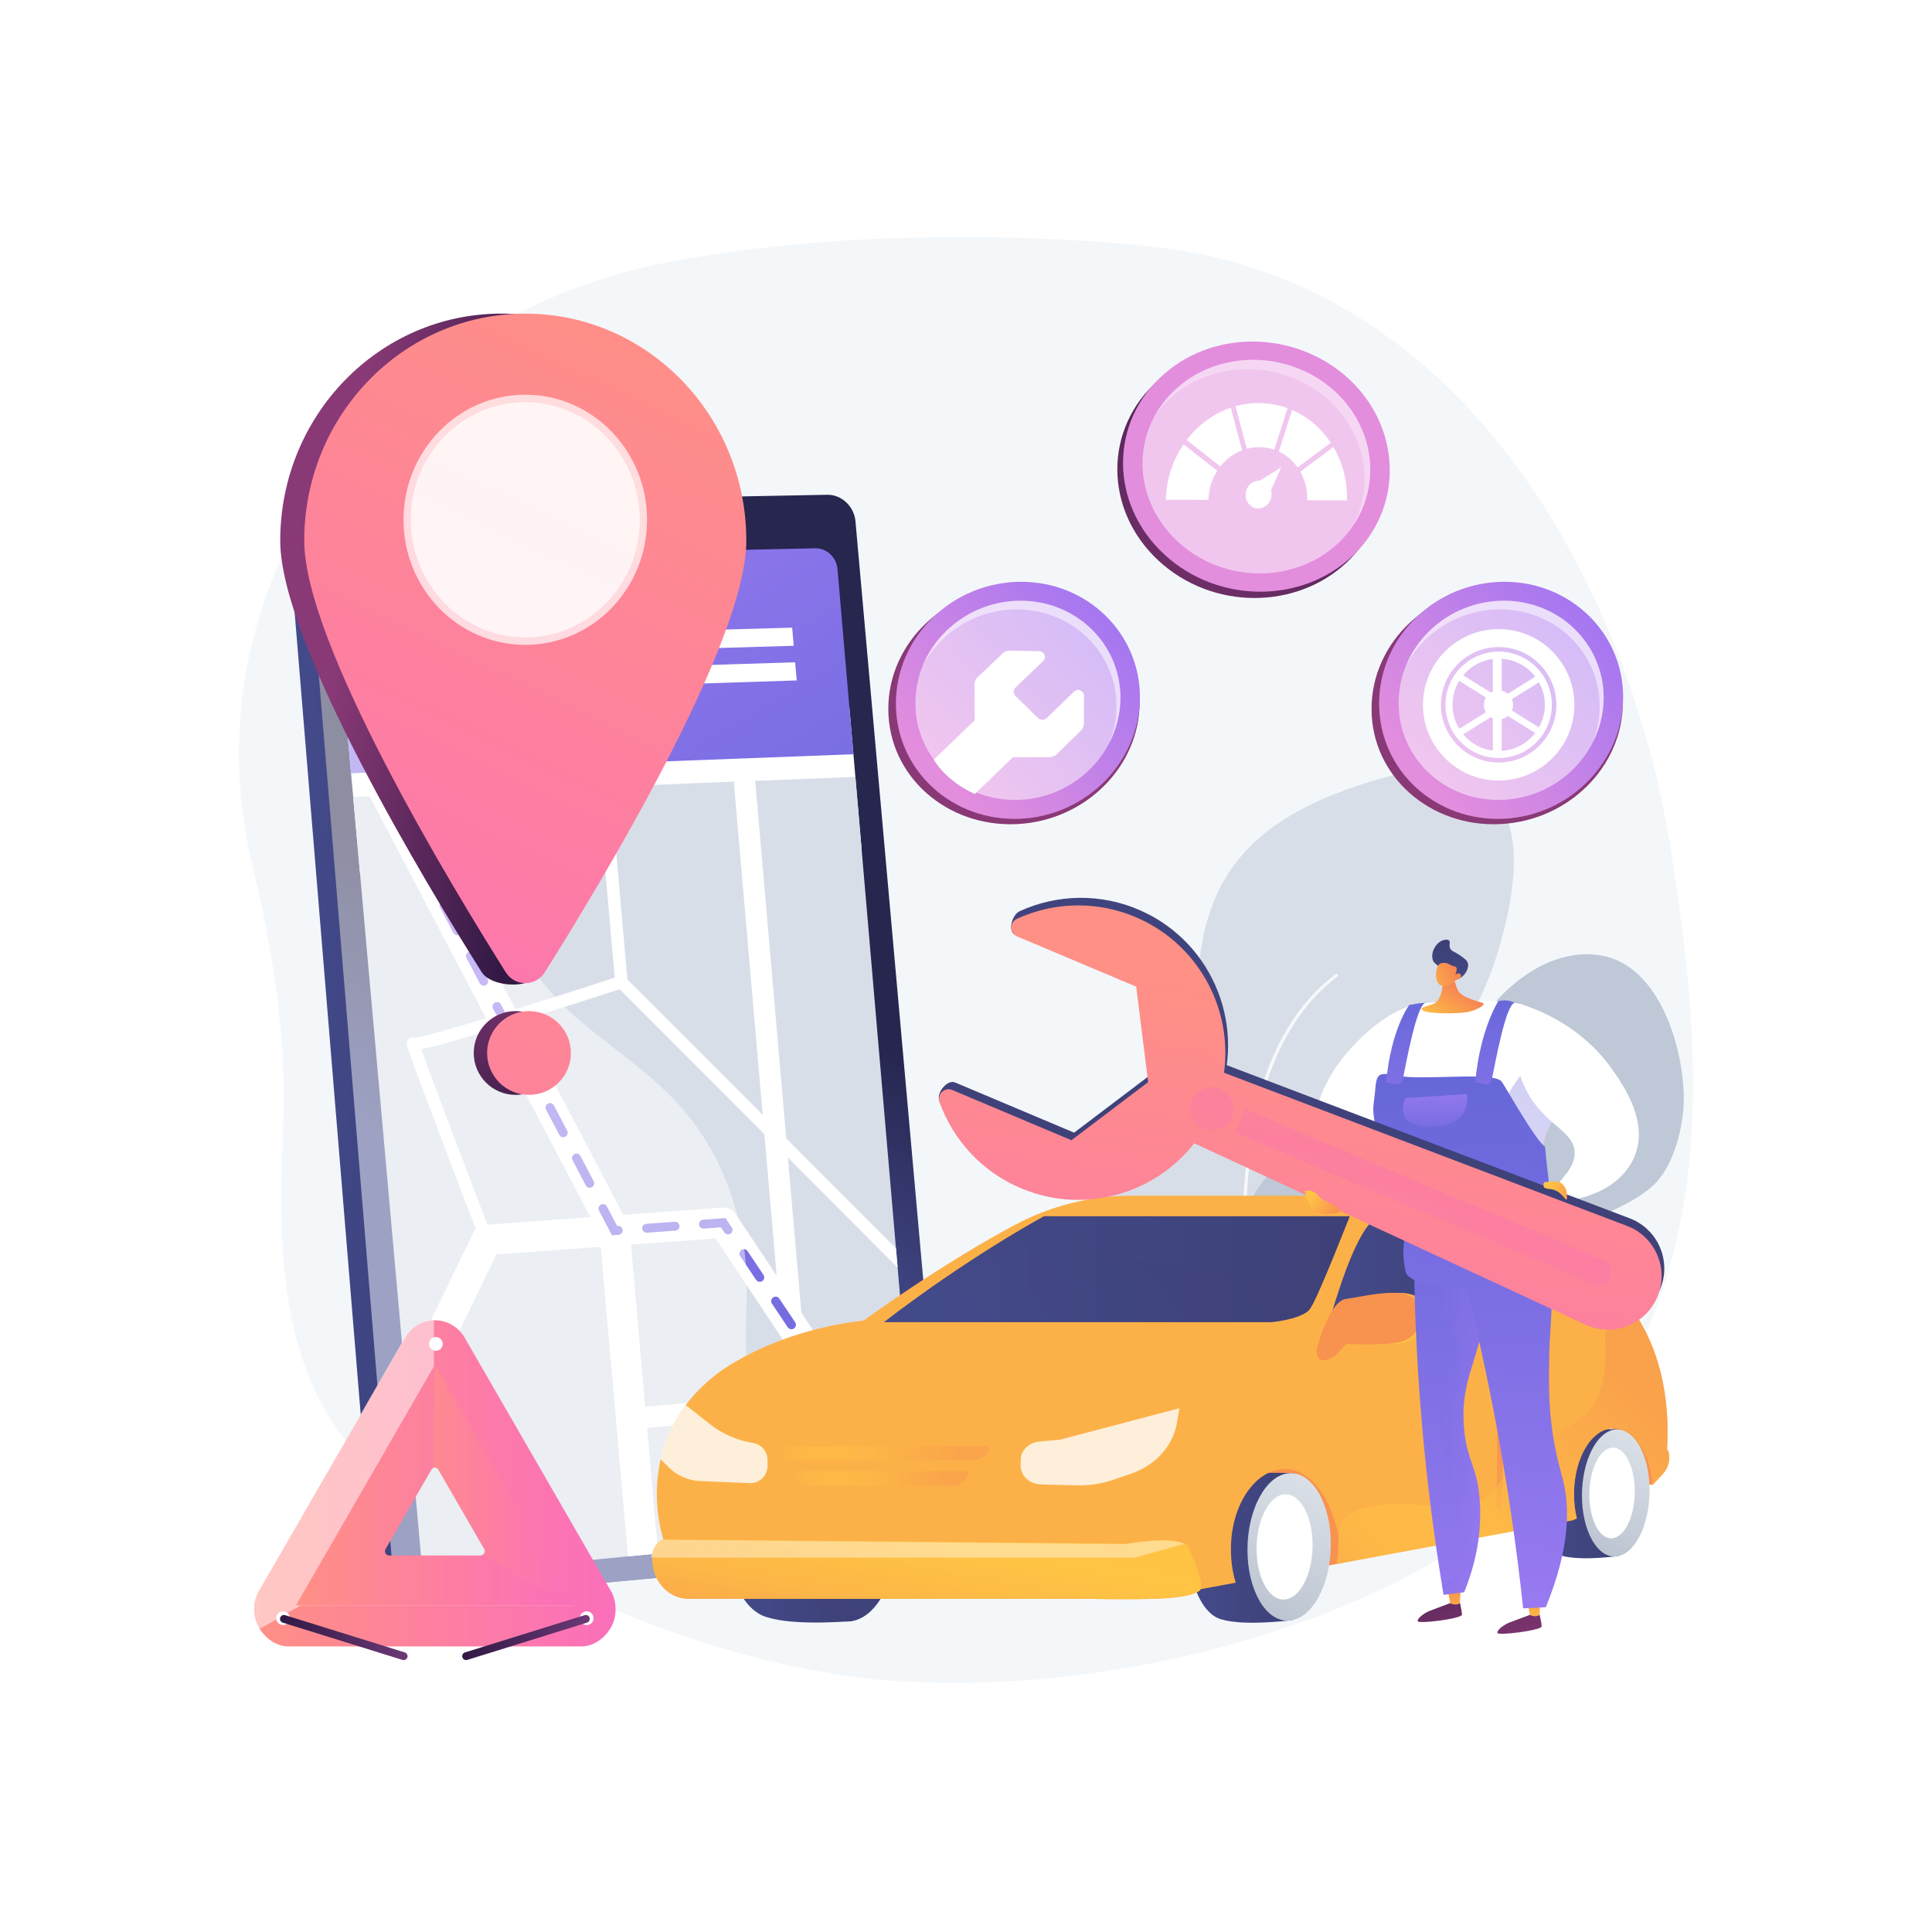 <?xml version="1.0" encoding="utf-8"?>
<!-- Generator: Adobe Illustrator 27.5.0, SVG Export Plug-In . SVG Version: 6.00 Build 0)  -->
<svg version="1.1" xmlns="http://www.w3.org/2000/svg" xmlns:xlink="http://www.w3.org/1999/xlink" x="0px" y="0px"
	 viewBox="0 0 3710 3710" style="enable-background:new 0 0 3710 3710;" xml:space="preserve">
<g id="Background">
	<g>
		<g>
			<rect style="fill:#FFFFFF;" width="3710" height="3710"/>
		</g>
	</g>
</g>
<g id="Illustration">
	<g>
		<path style="fill:#F4F7FA;" d="M3210.135,1641.069c-75.687-495.407-386.004-1104.051-999.069-1167.746
			c0,0-465.468-56.617-924.317,29.192c-272.327,50.927-511.118,202.527-662.215,420.415
			c-151.099,217.887-201.57,483.571-140.317,736.867c39.784,164.518,66.668,334.789,59.289,503.841
			c-12.841,294.22-5.453,568.853,280.081,744.317c254.948,156.67,575.805,294.848,881.907,319.05
			c208.025,16.447,441.311-10.168,641.808-64.328C3369.078,2886.665,3285.822,2136.477,3210.135,1641.069z"/>
		<g>
			<g>
				<path style="fill:#D8DEE8;" d="M2550.376,2845.305c-101.621,55.902-241.606,36.973-320.942-75.699
					c-44.435-63.107-72.672-152.088-88.79-226.84c-100.246-464.947,165.543-193.269,157.252-478.249
					c-8.291-284.979,1.251-473.819,366.628-573.008c0,0,327.563-99.19,221.29,303.175c-19.476,73.736-48.583,146.992-96.081,207.381
					c-49.914,63.462-116.181,111.053-178.005,161.955c-73.99,60.919-22.492,162.011,5.316,233.522
					c34.559,88.873,68.516,178.957,52.569,275.975C2656.388,2753.981,2609.981,2812.516,2550.376,2845.305z"/>
				<g style="opacity:0.8;">
					<path style="fill:#FFFFFF;" d="M2451.217,2833.622c-1.308,0-2.507-0.867-2.872-2.19c-0.497-1.805-49.883-182.91-60.211-390.631
						c-6.072-122.106,2.335-229.416,24.988-318.953c28.395-112.236,79.384-196.748,151.552-251.188
						c1.313-0.991,3.183-0.731,4.174,0.584c0.991,1.314,0.729,3.183-0.584,4.174c-161.137,121.556-183.658,374.39-174.176,565.087
						c10.297,207.073,59.509,387.544,60.005,389.343c0.437,1.586-0.495,3.228-2.081,3.665
						C2451.746,2833.587,2451.479,2833.622,2451.217,2833.622z"/>
				</g>
			</g>
			<g>
				<path style="fill:#BFC8D6;" d="M2434.052,3076.594c-13.225-1.86-25.375-10.997-35.548-30.24
					c-42.237-79.896,36.693-200.875,38.385-284.791c1.7-84.37-16.801-166.644-37.271-247.801
					c-21.11-83.694-31.966-172.643,25.467-244.867c49.52-62.273,134.485-109.733,211.73-63.564
					c143.075,85.491,139.308-57.492,164.039-153.923c28.468-110.996,152.798-239.939,276.202-216.222
					c110.66,21.268,156.283,178.067,156.318,275.296c0.019,50.769-18.67,128.294-57.633,164.767
					c-89.673,83.943-292.811,83.366-214.348,246.07c26.455,54.857,51.319,113.571,1.127,163.612
					c-51.423,51.269-136.43,55.759-200.707,81.453c-73.115,29.227-122.59,89.216-166.908,151.697
					C2573.368,2948.445,2493.03,3084.889,2434.052,3076.594z"/>
				<g style="opacity:0.8;">
					<path style="fill:#FFFFFF;" d="M2426.385,3051.204c-0.266-0.016-0.534-0.07-0.797-0.166c-1.474-0.534-2.236-2.163-1.701-3.636
						c0.638-1.758,64.891-178.241,162.394-379.503c57.28-118.236,114.663-221.778,170.556-307.748
						c69.953-107.597,137.792-187.865,201.632-238.571c1.226-0.976,3.013-0.771,3.988,0.458c0.975,1.227,0.771,3.013-0.458,3.988
						c-143.614,114.07-280.808,358.981-370.611,544.348c-97.375,201.001-161.529,377.207-162.165,378.963
						C2428.786,3050.547,2427.608,3051.278,2426.385,3051.204z"/>
				</g>
			</g>
		</g>
		<g>
			<g>
				<g>
					<g>
						
							<linearGradient id="SVGID_1_" gradientUnits="userSpaceOnUse" x1="739.524" y1="1994.669" x2="2027.571" y2="1994.669" gradientTransform="matrix(0.999 0.037 -0.037 0.999 -147.34 -31.913)">
							<stop  offset="0" style="stop-color:#444B8C"/>
							<stop  offset="0.996" style="stop-color:#26264F"/>
						</linearGradient>
						<path style="fill:url(#SVGID_1_);" d="M1600.822,1005.585l170.504,1913.259c2.582,28.968-17.536,54.727-44.755,57.237
							l-922.492,95.014c-55.192,2.937-84.397-26.997-86.876-57.087L553.559,1027.563c-2.415-29.326,24.994-56.967,79.522-58.975
							l914.03-13.435C1574.155,954.635,1598.303,977.326,1600.822,1005.585z"/>
						
							<linearGradient id="SVGID_00000116211513463177419540000010186084033901049475_" gradientUnits="userSpaceOnUse" x1="1297.808" y1="2303.392" x2="1475.749" y2="1809.452" gradientTransform="matrix(0.999 0.037 -0.037 0.999 -147.34 -31.913)">
							<stop  offset="0" style="stop-color:#444B8C"/>
							<stop  offset="0.996" style="stop-color:#26264F"/>
						</linearGradient>
						<path style="fill:url(#SVGID_00000116211513463177419540000010186084033901049475_);" d="M1642.725,1000.837l172.047,1924.71
							c2.605,29.144-17.619,55.06-44.992,57.586l-957.201,88.338c-29.348,2.708-55.451-19.851-57.953-50.125L589.529,1022.908
							c-2.437-29.502,19.448-54.087,48.58-54.643l950.588-18.16C1615.893,949.585,1640.184,972.411,1642.725,1000.837z"/>
					</g>
					
						<linearGradient id="SVGID_00000109712677420482938380000015800744644797740478_" gradientUnits="userSpaceOnUse" x1="1339.048" y1="927.663" x2="245.595" y2="3889.1" gradientTransform="matrix(0.999 0.037 -0.037 0.999 -147.34 -31.913)">
						<stop  offset="0" style="stop-color:#FFC444"/>
						<stop  offset="0.996" style="stop-color:#F36F56"/>
					</linearGradient>
					<path style="fill:url(#SVGID_00000109712677420482938380000015800744644797740478_);" d="M1144.018,1017.109
						c0.865,10.034-6.336,18.341-16.09,18.554c-9.761,0.213-18.378-7.76-19.241-17.805c-0.863-10.045,6.353-18.35,16.112-18.55
						C1134.552,999.108,1143.154,1007.077,1144.018,1017.109z"/>
				</g>
				<g>
					<defs>
						<path id="SVGID_00000155106679425075964980000003675009112530217106_" d="M1565.844,1052.862l-886.71,19.555
							c-23.069,0.509-40.111,19.835-38.026,43.161l167.135,1869.883c2.058,23.025,22.209,39.885,44.971,37.665l875.107-85.35
							c21.212-2.069,36.837-21.725,34.927-43.909l-155.019-1801.185C1606.296,1070.218,1587.333,1052.388,1565.844,1052.862z"/>
					</defs>
					<clipPath id="SVGID_00000095326594094566003700000016543804900379879296_">
						<use xlink:href="#SVGID_00000155106679425075964980000003675009112530217106_"  style="overflow:visible;"/>
					</clipPath>
					<polygon style="clip-path:url(#SVGID_00000095326594094566003700000016543804900379879296_);fill:#FFFFFF;" points="
						1654.63,1631.818 691.144,1675.37 665.921,1393.181 1631.239,1360.032 					"/>
					<g style="clip-path:url(#SVGID_00000095326594094566003700000016543804900379879296_);">
						<polygon style="fill:#D8DEE8;" points="1767.385,2941.946 812.704,3035.363 678.151,1529.993 1642.578,1491.797 						"/>
						
							<linearGradient id="SVGID_00000144301375031998634890000016848880051092734378_" gradientUnits="userSpaceOnUse" x1="698.926" y1="582.024" x2="1563.463" y2="2122.038" gradientTransform="matrix(1 0 0.09 0.999 -49.209 1.157)">
							<stop  offset="0" style="stop-color:#AA80F9"/>
							<stop  offset="0.996" style="stop-color:#6165D7"/>
						</linearGradient>
						<polygon style="fill:url(#SVGID_00000144301375031998634890000016848880051092734378_);" points="1638.841,1448.374 
							674.12,1484.907 633.878,1034.681 1601.524,1014.775 						"/>
						<g>
							<polygon style="fill:#FFFFFF;" points="1524.192,1240.091 1176.381,1250.331 1173.289,1215.026 1521.183,1205.265 							"/>
							<polygon style="fill:#FFFFFF;" points="1529.942,1306.651 1182.291,1317.806 1179.2,1282.517 1526.935,1271.841 							"/>
						</g>
						<g>
							<defs>
								<polygon id="SVGID_00000076593569053576854080000004858016192528430256_" points="1767.385,2941.946 812.704,3035.363 
									678.151,1529.993 1642.578,1491.797 								"/>
							</defs>
							<clipPath id="SVGID_00000054984994891765978720000013927310797284790404_">
								<use xlink:href="#SVGID_00000076593569053576854080000004858016192528430256_"  style="overflow:visible;"/>
							</clipPath>
							<g style="clip-path:url(#SVGID_00000054984994891765978720000013927310797284790404_);">
								<path style="fill:#FFFFFF;" d="M1823.188,3029.651c-9.411,0-18.644-4.558-24.25-12.979l-424.958-638.503l-420.683,30.696
									l-258.598,534.034c-7.004,14.464-24.414,20.511-38.87,13.508c-14.465-7.004-20.513-24.408-13.509-38.871l265.92-549.151
									c4.53-9.354,13.706-15.582,24.073-16.339l454.367-33.153c10.454-0.764,20.526,4.164,26.34,12.899l434.366,652.637
									c8.902,13.379,5.275,31.441-8.1,40.346C1834.327,3028.071,1828.727,3029.651,1823.188,3029.651z"/>
								<path style="fill:#FFFFFF;" d="M1240.2,3076.482c-14.92,0-27.62-11.408-28.954-26.552l-59.64-678.434l-480.604-916.285
									c-7.465-14.231-1.979-31.819,12.252-39.284c14.225-7.463,31.819-1.981,39.284,12.252l483.311,921.447
									c1.789,3.407,2.882,7.136,3.219,10.969l60.151,684.24c1.404,16.008-10.43,30.126-26.44,31.533
									C1241.915,3076.445,1241.052,3076.482,1240.2,3076.482z"/>
								<path style="fill:#FFFFFF;" d="M1211.797,2744.712c-10.537,0-19.507-8.062-20.439-18.758
									c-0.986-11.301,7.378-21.26,18.678-22.246l301.172-26.26l-103.504-1192.483c-0.979-11.303,7.385-21.258,18.688-22.24
									c11.259-0.971,21.255,7.385,22.238,18.686l105.279,1212.939c0.979,11.3-7.381,21.253-18.678,22.24l-321.625,28.043
									C1212.997,2744.686,1212.396,2744.712,1211.797,2744.712z"/>
								<path style="fill:#FFFFFF;" d="M1737.097,2442.656c-3.069,0-6.138-1.172-8.478-3.515l-538.746-539.568
									c-24.224,7.868-107.489,34.824-190.474,60.603c-113.667,35.309-165.608,49.995-190.457,54.487
									c17.992,50.968,88.23,235.728,136.674,362.116c2.367,6.178-0.722,13.106-6.9,15.475c-6.191,2.375-13.112-0.724-15.478-6.9
									c-0.358-0.939-36.429-95.06-71.718-188.14c-20.73-54.684-37.141-98.319-48.779-129.694
									c-6.923-18.668-12.216-33.163-15.732-43.085c-6.913-19.5-9.24-26.069,0.308-31.177c2.995-1.6,6.459-1.749,9.534-0.7
									c28.262-1.909,254.236-72.9,392.588-118.041c4.289-1.399,9.006-0.272,12.195,2.923l543.941,544.77
									c4.677,4.684,4.67,12.269-0.013,16.944C1743.225,2441.488,1740.16,2442.656,1737.097,2442.656z M802.939,1997.053
									c0.003,0.005,0.003,0.008,0.007,0.013C802.942,1997.061,802.942,1997.056,802.939,1997.053z M802.922,1997.033
									c0.003,0.005,0.007,0.008,0.01,0.013C802.929,1997.041,802.925,1997.038,802.922,1997.033z M802.909,1997.014
									c0.003,0.003,0.007,0.007,0.01,0.012C802.915,1997.021,802.912,1997.018,802.909,1997.014z M802.895,1996.996
									c0.003,0.003,0.007,0.007,0.007,0.01C802.902,1997.002,802.899,1996.999,802.895,1996.996z M802.882,1996.978
									c0.003,0.002,0.003,0.003,0.007,0.007C802.885,1996.981,802.885,1996.979,802.882,1996.978z M802.869,1996.959
									c0.003,0,0.003,0,0.003,0.002C802.872,1996.961,802.872,1996.959,802.869,1996.959z"/>
								<path style="fill:#FFFFFF;" d="M1193.143,1897.886c-6.145,0-11.376-4.699-11.921-10.935l-43.222-492.699
									c-0.578-6.591,4.296-12.404,10.888-12.983c6.573-0.552,12.403,4.297,12.981,10.89l43.222,492.699
									c0.578,6.591-4.296,12.404-10.888,12.983C1193.848,1897.871,1193.494,1897.886,1193.143,1897.886z"/>
							</g>
							
								<linearGradient id="SVGID_00000164492941688636316270000007443460897974673582_" gradientUnits="userSpaceOnUse" x1="744.445" y1="1284.369" x2="1427.433" y2="3043.579" gradientTransform="matrix(1 0 0.09 0.999 -49.209 1.157)">
								<stop  offset="0" style="stop-color:#AA80F9"/>
								<stop  offset="0.996" style="stop-color:#6165D7"/>
							</linearGradient>
							
								<path style="clip-path:url(#SVGID_00000054984994891765978720000013927310797284790404_);fill:url(#SVGID_00000164492941688636316270000007443460897974673582_);" d="
								M1804.523,2978.539c-2.761,0-5.473-1.335-7.121-3.804l-10.761-16.1c-2.628-3.93-1.571-9.243,2.357-11.871
								c3.928-2.626,9.247-1.57,11.871,2.36l10.761,16.1c2.628,3.93,1.571,9.244-2.357,11.871
								C1807.813,2978.071,1806.158,2978.539,1804.523,2978.539z M1763.33,2916.9c-2.761,0-5.473-1.335-7.121-3.804l-30.435-45.541
								c-2.628-3.93-1.571-9.245,2.36-11.871c3.918-2.626,9.244-1.571,11.868,2.36l30.435,45.541
								c2.628,3.93,1.571,9.245-2.36,11.871C1766.616,2916.432,1764.965,2916.9,1763.33,2916.9z M1702.463,2825.82
								c-2.761,0-5.473-1.335-7.121-3.804l-30.435-45.539c-2.628-3.93-1.571-9.245,2.36-11.871c3.918-2.626,9.244-1.571,11.868,2.36
								l30.435,45.539c2.628,3.93,1.571,9.245-2.36,11.871C1705.753,2825.352,1704.098,2825.82,1702.463,2825.82z
								 M1641.596,2734.742c-2.761,0-5.473-1.336-7.121-3.804l-30.435-45.539c-2.628-3.93-1.571-9.245,2.36-11.871
								c3.918-2.626,9.244-1.57,11.868,2.36l30.435,45.539c2.628,3.93,1.571,9.245-2.36,11.871
								C1644.886,2734.274,1643.231,2734.742,1641.596,2734.742z M1580.729,2643.662c-2.761,0-5.473-1.335-7.121-3.804
								l-30.435-45.539c-2.628-3.93-1.571-9.245,2.36-11.871c3.918-2.626,9.243-1.57,11.868,2.36l30.435,45.539
								c2.628,3.93,1.571,9.245-2.357,11.871C1584.019,2643.194,1582.364,2643.662,1580.729,2643.662z M1519.863,2552.584
								c-2.761,0-5.473-1.335-7.121-3.804l-30.435-45.539c-2.628-3.93-1.571-9.245,2.36-11.871c3.921-2.624,9.244-1.57,11.868,2.36
								l30.435,45.539c2.628,3.93,1.571,9.245-2.357,11.871C1523.152,2552.116,1521.497,2552.584,1519.863,2552.584z
								 M1458.996,2461.506c-2.761,0-5.473-1.336-7.121-3.804l-30.435-45.539c-2.628-3.93-1.571-9.245,2.36-11.871
								c3.921-2.625,9.244-1.57,11.868,2.36l30.435,45.539c2.628,3.93,1.571,9.245-2.357,11.871
								C1462.285,2461.038,1460.63,2461.506,1458.996,2461.506z M1175.107,2372.086l-24.812-47.309
								c-2.196-4.186-0.582-9.359,3.604-11.553c4.175-2.195,9.354-0.583,11.554,3.604l19.604,37.37l1.347-0.097
								c4.67-0.358,8.812,3.196,9.157,7.911c0.344,4.716-3.199,8.816-7.913,9.158L1175.107,2372.086z M1398.129,2370.426
								c-2.761,0-5.473-1.335-7.121-3.804l-6.559-9.812l-32.919,2.402c-4.6,0.366-8.812-3.196-9.157-7.911
								c-0.344-4.716,3.199-8.816,7.913-9.158l42.854-3.127l12.095,18.096c2.628,3.93,1.571,9.244-2.357,11.871
								C1401.418,2369.958,1399.764,2370.425,1398.129,2370.426z M1241.644,2367.207c-4.443,0-8.197-3.433-8.525-7.935
								c-0.344-4.715,3.199-8.816,7.913-9.158l54.625-3.985c4.663-0.364,8.812,3.198,9.157,7.911
								c0.344,4.715-3.199,8.816-7.913,9.158l-54.625,3.985C1242.065,2367.2,1241.854,2367.207,1241.644,2367.207z
								 M1132.44,2280.856c-3.079,0-6.054-1.668-7.585-4.585l-25.444-48.504c-2.196-4.186-0.582-9.357,3.604-11.554
								c4.176-2.195,9.354-0.587,11.554,3.604l25.444,48.504c2.196,4.185,0.582,9.357-3.604,11.553
								C1135.141,2280.54,1133.78,2280.856,1132.44,2280.856z M1081.555,2183.846c-3.079,0-6.054-1.668-7.585-4.585l-25.441-48.504
								c-2.196-4.186-0.582-9.359,3.604-11.554c4.172-2.195,9.357-0.583,11.554,3.604l25.441,48.504
								c2.196,4.186,0.582,9.359-3.604,11.554C1084.256,2183.53,1082.896,2183.846,1081.555,2183.846z M1030.674,2086.835
								c-3.079,0-6.054-1.667-7.585-4.585l-25.444-48.504c-2.196-4.185-0.582-9.357,3.604-11.554
								c4.176-2.195,9.357-0.583,11.554,3.604l25.444,48.504c2.196,4.186,0.582,9.357-3.604,11.553
								C1033.375,2086.519,1032.015,2086.835,1030.674,2086.835z M979.789,1989.825c-3.079,0-6.054-1.668-7.585-4.585
								l-25.441-48.506c-2.196-4.186-0.582-9.359,3.604-11.553c4.172-2.193,9.354-0.583,11.554,3.604l25.441,48.506
								c2.196,4.186,0.582,9.359-3.604,11.553C982.491,1989.509,981.13,1989.825,979.789,1989.825z M928.905,1892.815
								c-3.079,0-6.054-1.668-7.585-4.585l-25.441-48.506c-2.196-4.186-0.582-9.359,3.604-11.554
								c4.172-2.195,9.354-0.583,11.554,3.604l25.441,48.506c2.196,4.186,0.582,9.359-3.604,11.554
								C931.606,1892.499,930.245,1892.815,928.905,1892.815z M878.024,1795.804c-3.079,0-6.054-1.668-7.585-4.585l-25.441-48.506
								c-2.196-4.185-0.582-9.359,3.604-11.554c4.175-2.196,9.354-0.583,11.554,3.604l25.441,48.506
								c2.196,4.185,0.582,9.359-3.604,11.554C880.725,1795.489,879.364,1795.804,878.024,1795.804z M827.139,1698.794
								c-3.079,0-6.054-1.668-7.585-4.585l-25.441-48.506c-2.196-4.186-0.582-9.359,3.604-11.554
								c4.172-2.195,9.354-0.585,11.554,3.604l25.441,48.506c2.196,4.186,0.582,9.359-3.604,11.554
								C829.84,1698.478,828.48,1698.794,827.139,1698.794z M776.258,1601.784c-3.079,0-6.054-1.668-7.585-4.585l-25.444-48.506
								c-2.196-4.185-0.582-9.357,3.604-11.554c4.172-2.196,9.354-0.583,11.554,3.604l25.444,48.506
								c2.196,4.185,0.582,9.359-3.604,11.554C778.959,1601.468,777.599,1601.784,776.258,1601.784z M738.127,1500.919
								c-4.333,0-8.047-3.276-8.501-7.679l-5.626-54.483c-0.488-4.702,2.932-8.906,7.632-9.392c4.694-0.481,8.906,2.932,9.391,7.634
								l5.626,54.483c0.488,4.702-2.932,8.906-7.632,9.392C738.719,1500.904,738.421,1500.919,738.127,1500.919z M726.871,1391.954
								c-4.333,0-8.047-3.276-8.501-7.679l-5.626-54.483c-0.488-4.702,2.932-8.908,7.632-9.392c4.647-0.483,8.906,2.932,9.391,7.634
								l5.626,54.483c0.488,4.702-2.932,8.906-7.632,9.392C727.463,1391.939,727.165,1391.954,726.871,1391.954z"/>
						</g>
					</g>
				</g>
			</g>
			<g style="opacity:0.48;">
				<path style="fill:#FFFFFF;" d="M1412.735,2322.115c-92.796-324.214-363.351-291.794-444.263-584.757
					c-66.453-240.61,86.773-367.45-6.172-568.891c-43.715-94.74-120.297-158.801-199.713-202.58l-124.477,2.378
					c-29.134,0.557-51.016,25.142-48.581,54.643l165.097,1998.438c2.502,30.274,28.607,52.832,57.955,50.125l784.818-72.429
					c-50.182-63.661-97.798-141.573-130.845-235.155C1396.601,2565.799,1464.049,2501.405,1412.735,2322.115z"/>
			</g>
		</g>
		<g>
			
				<linearGradient id="SVGID_00000151530229730003086470000006442302562409378459_" gradientUnits="userSpaceOnUse" x1="3469.214" y1="2843.814" x2="3515.788" y2="2797.897" gradientTransform="matrix(1 0 0 1 -383.992 0)">
				<stop  offset="0" style="stop-color:#FCB148"/>
				<stop  offset="0.052" style="stop-color:#FDBA46"/>
				<stop  offset="0.142" style="stop-color:#FFC244"/>
				<stop  offset="0.318" style="stop-color:#FFC444"/>
				<stop  offset="0.485" style="stop-color:#FDB946"/>
				<stop  offset="0.775" style="stop-color:#F99C4D"/>
				<stop  offset="0.866" style="stop-color:#F8924F"/>
				<stop  offset="1" style="stop-color:#F8924F"/>
			</linearGradient>
			<path style="fill:url(#SVGID_00000151530229730003086470000006442302562409378459_);" d="M3173.947,2851.167h-35.418
				l-43.87-111.485C3094.659,2739.682,3175.155,2745.317,3173.947,2851.167z"/>
			
				<linearGradient id="SVGID_00000174577184256256401180000009453327083887112374_" gradientUnits="userSpaceOnUse" x1="2637.479" y1="3154.574" x2="2842.622" y2="2952.32" gradientTransform="matrix(1 0 0 1 -383.992 0)">
				<stop  offset="0" style="stop-color:#FCB148"/>
				<stop  offset="0.052" style="stop-color:#FDBA46"/>
				<stop  offset="0.142" style="stop-color:#FFC244"/>
				<stop  offset="0.318" style="stop-color:#FFC444"/>
				<stop  offset="0.485" style="stop-color:#FDB946"/>
				<stop  offset="0.775" style="stop-color:#F99C4D"/>
				<stop  offset="0.866" style="stop-color:#F8924F"/>
				<stop  offset="1" style="stop-color:#F8924F"/>
			</linearGradient>
			<path style="fill:url(#SVGID_00000174577184256256401180000009453327083887112374_);" d="M2347.316,3043.976l230.503-42.718
				c0,0,20.923-177.928-82.111-194.832C2392.675,2789.522,2337.376,2927.346,2347.316,3043.976z"/>
			<g>
				
					<linearGradient id="SVGID_00000098926693361152646920000006682795336145008548_" gradientUnits="userSpaceOnUse" x1="2667.962" y1="2972.167" x2="2869.996" y2="2972.167" gradientTransform="matrix(1 0 0 1 -383.992 0)">
					<stop  offset="0" style="stop-color:#444B8C"/>
					<stop  offset="0.996" style="stop-color:#3E4177"/>
				</linearGradient>
				<path style="fill:url(#SVGID_00000098926693361152646920000006682795336145008548_);" d="M2358.667,2834.672
					c-0.026,0.003-0.052,0.005-0.079,0.008c-7.188,0.722-13.788,3.534-20.346,7.569c-6.306,3.198-13.915,6.966-13.915,11.778v0.108
					c-24.284,25.252-40.261,71.92-40.356,124.171c-0.126,69.588,28.19,125.838,65.535,132.329c0,0.003-0.077,0.042-0.077,0.042
					c2.52,0.363,33.807,11.693,132.419,0.53c2.614-42.352,4.156-282.131,4.156-282.131S2407.188,2824.998,2358.667,2834.672z"/>
				<g>
					
						<linearGradient id="SVGID_00000161630442025407768660000007199167386066822821_" gradientUnits="userSpaceOnUse" x1="2985.109" y1="2724.372" x2="2779.403" y2="3127.648" gradientTransform="matrix(1 0 0 1 -383.992 0)">
						<stop  offset="0" style="stop-color:#EBEFF2"/>
						<stop  offset="0.995" style="stop-color:#B7C0CE"/>
					</linearGradient>
					<path style="fill:url(#SVGID_00000161630442025407768660000007199167386066822821_);" d="M2555.541,2964.944
						c0,79.599-36.85,145.56-81.509,147.222c-43.803,1.629-78.633-59.439-78.551-136.302
						c0.082-76.783,34.983-142.427,78.705-146.763C2518.761,2824.679,2555.541,2885.429,2555.541,2964.944z"/>
					<path style="fill:#FFFFFF;" d="M2520.602,2966.769c-0.013,56.482-24.573,103.434-54.497,104.816
						c-29.537,1.364-53.159-42.295-53.107-97.461c0.052-55.126,23.729-101.924,53.228-104.593
						C2496.11,2866.826,2520.615,2910.33,2520.602,2966.769z"/>
				</g>
			</g>
			<g>
				
					<linearGradient id="SVGID_00000021809247589829843420000007891021476660512659_" gradientUnits="userSpaceOnUse" x1="3329.767" y1="2868.355" x2="3495.128" y2="2868.355" gradientTransform="matrix(1 0 0 1 -383.992 0)">
					<stop  offset="0" style="stop-color:#444B8C"/>
					<stop  offset="0.996" style="stop-color:#3E4177"/>
				</linearGradient>
				<path style="fill:url(#SVGID_00000021809247589829843420000007891021476660512659_);" d="M3007.933,2749.92
					c-0.022,0.002-0.043,0.005-0.064,0.007c-5.832,0.622-12.747,3.043-18.067,6.52c-5.115,2.755-3.743,6.001-12.849,10.145v0.092
					c-15.178,21.751-31.101,61.95-31.178,106.958c-0.102,59.942,23.65,108.394,53.945,113.985c0,0.003,0.328,0.036,0.328,0.036
					c2.044,0.313,27.621,10.071,107.618,0.456c2.121-36.48,3.469-243.02,3.469-243.02S3047.296,2741.587,3007.933,2749.92z"/>
				<g>
					
						<linearGradient id="SVGID_00000105404252550427637160000007446392861432006829_" gradientUnits="userSpaceOnUse" x1="3594.38" y1="2655.941" x2="3418.052" y2="3001.625" gradientTransform="matrix(1 0 0 1 -383.992 0)">
						<stop  offset="0" style="stop-color:#EBEFF2"/>
						<stop  offset="0.995" style="stop-color:#B7C0CE"/>
					</linearGradient>
					<path style="fill:url(#SVGID_00000105404252550427637160000007446392861432006829_);" d="M3167.646,2862.133
						c0,68.565-29.894,125.382-66.124,126.813c-35.535,1.403-63.79-51.2-63.724-117.407c0.066-66.14,28.379-122.684,63.848-126.419
						C3137.808,2741.312,3167.646,2793.641,3167.646,2862.133z"/>
					<path style="fill:#FFFFFF;" d="M3139.302,2863.705c-0.01,48.652-19.934,89.095-44.21,90.285
						c-23.962,1.175-43.125-36.432-43.083-83.951c0.042-47.484,19.25-87.794,43.18-90.093
						C3119.433,2777.617,3139.313,2815.09,3139.302,2863.705z"/>
				</g>
			</g>
			<g>
				
					<linearGradient id="SVGID_00000143612735899662558990000004984715732147159473_" gradientUnits="userSpaceOnUse" x1="1778.642" y1="2946.541" x2="2024.763" y2="2946.541" gradientTransform="matrix(1 0 0 1 -383.992 0)">
					<stop  offset="0" style="stop-color:#444B8C"/>
					<stop  offset="0.996" style="stop-color:#3E4177"/>
				</linearGradient>
				<path style="fill:url(#SVGID_00000143612735899662558990000004984715732147159473_);" d="M1487.12,2778.687
					c-0.033,0-0.066,0-0.098,0c-8.932,0-15.742,4.502-23.928,8.501c-7.896,3.047-12.984,9.107-16.02,14.297v0.127
					c-33.39,27.086-52.425,81.34-52.425,143.818c0,83.142,35.432,151.662,82.257,161.067c0,0.003-0.447,0.048-0.447,0.048
					c3.13,0.541,41.553,15.167,159.68,6.439c3.039-48.23,4.631-324.16,4.631-324.16S1546.654,2772.616,1487.12,2778.687z"/>
				<g>
					
						<linearGradient id="SVGID_00000063621656009418118890000010616339331126902918_" gradientUnits="userSpaceOnUse" x1="2153.366" y1="2672.055" x2="1919.796" y2="3129.956" gradientTransform="matrix(1 0 0 1 -383.992 0)">
						<stop  offset="0" style="stop-color:#444B8C"/>
						<stop  offset="0.996" style="stop-color:#3E4177"/>
					</linearGradient>
					
						<ellipse style="fill:url(#SVGID_00000063621656009418118890000010616339331126902918_);" cx="1626.796" cy="2951.571" rx="94.196" ry="162.178"/>
					
						<linearGradient id="SVGID_00000032647524939912848700000017898172618622003333_" gradientUnits="userSpaceOnUse" x1="1937.862" y1="2950.938" x2="2064.976" y2="2950.938" gradientTransform="matrix(1 0 0 1 -383.992 0)">
						<stop  offset="0" style="stop-color:#444B8C"/>
						<stop  offset="0.996" style="stop-color:#3E4177"/>
					</linearGradient>
					
						<ellipse style="fill:url(#SVGID_00000032647524939912848700000017898172618622003333_);" cx="1617.427" cy="2950.938" rx="63.557" ry="115.966"/>
				</g>
			</g>
			
				<linearGradient id="SVGID_00000124867290413308972910000006367331496294054273_" gradientUnits="userSpaceOnUse" x1="2073.203" y1="3477.582" x2="303.148" y2="5709.027" gradientTransform="matrix(1 0 0 1 -383.992 0)">
				<stop  offset="0" style="stop-color:#FCB148"/>
				<stop  offset="0.052" style="stop-color:#FDBA46"/>
				<stop  offset="0.142" style="stop-color:#FFC244"/>
				<stop  offset="0.318" style="stop-color:#FFC444"/>
				<stop  offset="0.485" style="stop-color:#FDB946"/>
				<stop  offset="0.775" style="stop-color:#F99C4D"/>
				<stop  offset="0.866" style="stop-color:#F8924F"/>
				<stop  offset="1" style="stop-color:#F8924F"/>
			</linearGradient>
			<path style="fill:url(#SVGID_00000124867290413308972910000006367331496294054273_);" d="M3204.443,2788.723
				c3.293,14.92-0.922,30.507-11.287,41.733l-19.177,20.769c-5.257-61.273-36.955-108.401-75.308-108.401
				c-41.983,0-76.083,56.577-76.083,126.347c0,16.547,1.9,32.313,5.421,46.792l-8.386,3.467l-453.055,83.913
				c1.229-9.337,3.494-19.009,3.494-28.847c0-8.889,0.137-17.555,0.137-26.052c0-0.056,0-0.056,0-0.112
				c-15.177-72.229-52.127-127.24-102.89-127.24c-56.746,0-103.577,68.707-103.577,153.404c0,23.144,3.054,45.059,9.202,64.738
				l-67.74,12.522c-0.054,0.112-0.272,1.481-0.436,1.593c-2.124,2.293-18.496,16.744-98.554,16.744h-883.579
				c-39.974,0-69.821-34.884-69.821-74.856v-3.299c0-15.318,7.376-29.294,21.074-36.17c0,0-24.459-70.105-5.061-153.963
				c7.769-33.487,22.04-69.155,47.815-103.424c14.981-19.903,33.491-39.302,56.748-57.527c0,0,100.549-83.41,285.036-105.101
				c0,0,152.918-111.16,292.845-184.843c68.991-36.338,144.587-54.864,222.575-54.864h511.477
				c88.776,0,175.877,24.73,251.404,71.467l133.222,82.302c0,0,31.812,18.958,64.236,64.352
				c36.895,51.6,74.577,137.417,67.141,268.291L3204.443,2788.723L3204.443,2788.723z"/>
			
				<linearGradient id="SVGID_00000061455749442826074700000000268303775448962229_" gradientUnits="userSpaceOnUse" x1="2208.438" y1="2762.604" x2="2095.718" y2="3392.919" gradientTransform="matrix(1 0 0 1 -383.992 0)">
				<stop  offset="0" style="stop-color:#FCB148"/>
				<stop  offset="0.052" style="stop-color:#FDBA46"/>
				<stop  offset="0.142" style="stop-color:#FFC244"/>
				<stop  offset="0.318" style="stop-color:#FFC444"/>
				<stop  offset="0.485" style="stop-color:#FDB946"/>
				<stop  offset="0.775" style="stop-color:#F99C4D"/>
				<stop  offset="0.866" style="stop-color:#F8924F"/>
				<stop  offset="1" style="stop-color:#F8924F"/>
			</linearGradient>
			<path style="fill:url(#SVGID_00000061455749442826074700000000268303775448962229_);" d="M2304.988,3051.755
				c-0.055,0.112-0.17,1.481-0.333,1.593c-6.153,3.857-13.922,22.814-218.871,16.744h-763.159
				c-39.974,0-69.821-34.884-69.821-74.856v-3.299c0-0.894-1.234-1.734-1.179-2.627c0.895-14.256,8.697-27.059,21.609-33.543
				l888.569,8.386c0,0,83.806-15.262,112.545-0.224c4.023,2.124,6.908,4.809,8.36,8.218
				C2294.782,2999.987,2310.578,3038.729,2304.988,3051.755z"/>
			<g style="opacity:0.8;">
				<path style="fill:#FFFFFF;" d="M1473.847,2803.594v11.573c0,9-3.69,17.553-10.177,23.815
					c-6.486,6.206-15.205,9.504-24.207,9.113l-95.038-4.025c-22.81-0.95-44.44-10.455-60.6-26.611l-15.653-15.654
					c7.769-33.487,22.362-69.155,48.137-103.424c0.333,0.056,0.671,0.056,1.004,0.112l45.62,36.002
					c24.152,19.065,52.771,31.643,83.186,36.506C1462.109,2773.572,1473.847,2787.38,1473.847,2803.594z"/>
			</g>
			<g style="opacity:0.4;">
				
					<linearGradient id="SVGID_00000170965269803059795640000005837367467545982895_" gradientUnits="userSpaceOnUse" x1="1878.004" y1="2790.426" x2="2283.803" y2="2790.426" gradientTransform="matrix(1 0 0 1 -383.992 0)">
					<stop  offset="0" style="stop-color:#FCB148"/>
					<stop  offset="0.052" style="stop-color:#FDBA46"/>
					<stop  offset="0.142" style="stop-color:#FFC244"/>
					<stop  offset="0.318" style="stop-color:#FFC444"/>
					<stop  offset="0.485" style="stop-color:#FDB946"/>
					<stop  offset="0.775" style="stop-color:#F99C4D"/>
					<stop  offset="0.866" style="stop-color:#F8924F"/>
					<stop  offset="1" style="stop-color:#F8924F"/>
				</linearGradient>
				<path style="fill:url(#SVGID_00000170965269803059795640000005837367467545982895_);" d="M1895.683,2790.335
					c-6.25,7.515-16.682,13.635-23.145,13.646c-118.717-0.014-237.322-0.028-355.792-0.042c-6.453-0.008-15.58-6.136-20.27-13.628
					l0,0c-4.657-7.448-2.516-13.438,4.755-13.441c130.665,0,261.486,0,392.451,0
					C1900.924,2776.89,1901.947,2782.873,1895.683,2790.335L1895.683,2790.335z"/>
				
					<linearGradient id="SVGID_00000183226237020050029440000002642020915583566986_" gradientUnits="userSpaceOnUse" x1="1907.349" y1="2838.996" x2="2244.685" y2="2838.996" gradientTransform="matrix(1 0 0 1 -383.992 0)">
					<stop  offset="0" style="stop-color:#FCB148"/>
					<stop  offset="0.052" style="stop-color:#FDBA46"/>
					<stop  offset="0.142" style="stop-color:#FFC244"/>
					<stop  offset="0.318" style="stop-color:#FFC444"/>
					<stop  offset="0.485" style="stop-color:#FDB946"/>
					<stop  offset="0.775" style="stop-color:#F99C4D"/>
					<stop  offset="0.866" style="stop-color:#F8924F"/>
					<stop  offset="1" style="stop-color:#F8924F"/>
				</linearGradient>
				<path style="fill:url(#SVGID_00000183226237020050029440000002642020915583566986_);" d="M1855.593,2838.934
					c-6.608,7.869-16.184,14.33-21.476,14.319c-96.469-0.032-192.862-0.064-289.167-0.096c-5.262,0.001-13.545-6.443-18.479-14.313
					l0,0c-4.92-7.823-3.878-14.118,2.19-14.106c109.109,0.023,218.323,0.046,327.642,0.069
					C1862.396,2824.809,1862.133,2831.101,1855.593,2838.934C1855.598,2838.934,1855.598,2838.934,1855.593,2838.934z"/>
			</g>
			<path style="opacity:0.8;fill:#FFFFFF;" d="M1999.028,2850.55c-21.655-0.559-38.959-16.261-38.959-35.441v-11.696
				c0-18.235,15.698-33.496,36.196-35.285l38.642-3.37l229.978-60.564l-5.035,28.989c-7.623,43.803-41.086,80.667-87.766,96.676
				l-34.152,11.714c-22.477,7.709-46.504,11.36-70.598,10.738L1999.028,2850.55z"/>
			<path style="opacity:0.4;fill:#FFFFFF;" d="M2274.185,2964.859l-95.934,26.312h-927.915c0.895-15.178,9.341-27.989,22.253-34.473
				l888.89,8.385C2161.479,2965.083,2245.447,2949.82,2274.185,2964.859z"/>
			<g>
				
					<linearGradient id="SVGID_00000040570757811072061510000005152056051611818897_" gradientUnits="userSpaceOnUse" x1="3902.666" y1="2833.759" x2="3624.752" y2="2706.992" gradientTransform="matrix(-1 0 0 1 6521.226 0)">
					<stop  offset="0" style="stop-color:#FCB148"/>
					<stop  offset="0.052" style="stop-color:#FDBA46"/>
					<stop  offset="0.142" style="stop-color:#FFC244"/>
					<stop  offset="0.318" style="stop-color:#FFC444"/>
					<stop  offset="0.485" style="stop-color:#FDB946"/>
					<stop  offset="0.775" style="stop-color:#F99C4D"/>
					<stop  offset="0.866" style="stop-color:#F8924F"/>
					<stop  offset="1" style="stop-color:#F8924F"/>
				</linearGradient>
				<path style="fill:url(#SVGID_00000040570757811072061510000005152056051611818897_);" d="M2878.468,2900.106
					c-0.06,0-0.114,0-0.175,0c-3.085-6.071-5.509-4.19-5.421-7.276c0.06-1.87,5.52-188.635,0.016-264.338
					c-4.772-65.582-15.756-77.479-16.728-78.369c-2.413-1.351-3.51-4.506-2.457-7.146c1.146-2.866,4.411-4.345,7.267-3.21
					c4.04,1.616,17.645,12.638,23.066,87.198c5.547,76.274,0.071,264.345,0.016,266.221
					C2883.96,2896.216,2881.476,2900.106,2878.468,2900.106z"/>
			</g>
			
				<linearGradient id="SVGID_00000147909407219769327400000017432070262747699385_" gradientUnits="userSpaceOnUse" x1="3044.2" y1="3098.411" x2="3576.663" y2="2573.447" gradientTransform="matrix(1 0 0 1 -383.992 0)">
				<stop  offset="0" style="stop-color:#FCB148"/>
				<stop  offset="0.052" style="stop-color:#FDBA46"/>
				<stop  offset="0.142" style="stop-color:#FFC244"/>
				<stop  offset="0.318" style="stop-color:#FFC444"/>
				<stop  offset="0.485" style="stop-color:#FDB946"/>
				<stop  offset="0.775" style="stop-color:#F99C4D"/>
				<stop  offset="0.866" style="stop-color:#F8924F"/>
				<stop  offset="1" style="stop-color:#F8924F"/>
			</linearGradient>
			<path style="opacity:0.5;fill:url(#SVGID_00000147909407219769327400000017432070262747699385_);" d="M3204.455,2788.723
				l-3.112-6.262c7.436-130.875-30.218-216.688-67.113-268.289c-23.256,1.343-54.394,12.915-52.045,65.688
				c3.688,83.355-12.967,126.403-76.31,164.529c-30.075,18.057-63.056,33.599-89.721,56.688
				c-23.812,20.685-34.93,52.438-59.192,71.894c-41.034,32.872-96.713,18.281-144.51,16.1
				c-43.552-2.012-142.252-4.081-142.252,59.26c0,0.055,0,0.055,0,0.112c0,8.497-0.136,17.164-0.136,26.052
				c0,9.839-2.36,19.509-3.586,28.846l453.098-83.913l8.409-3.467c-3.522-14.479-5.409-30.243-5.409-46.792
				c0-69.77,34.106-126.346,76.089-126.346c38.352,0,70.053,47.128,75.31,108.401l19.182-20.771
				C3203.52,2819.228,3207.741,2803.643,3204.455,2788.723z"/>
			<g>
				<g>
					
						<linearGradient id="SVGID_00000088104546279850482420000000036258071919655821_" gradientUnits="userSpaceOnUse" x1="2081.46" y1="2437.196" x2="2975.941" y2="2437.196" gradientTransform="matrix(1 0 0 1 -383.992 0)">
						<stop  offset="0" style="stop-color:#444B8C"/>
						<stop  offset="0.996" style="stop-color:#3E4177"/>
					</linearGradient>
					<path style="fill:url(#SVGID_00000088104546279850482420000000036258071919655821_);" d="M2591.949,2335.508
						c0,0-59.651,152.645-74.522,175.008c-1.398,2.068-3.188,5.156-5.312,6.945c-20.626,17.218-71.11,21.424-71.11,21.424h-743.538
						c165.87-127.49,307.478-203.377,307.478-203.377H2591.949z"/>
					<g>
						
							<linearGradient id="SVGID_00000132059102283845077300000011914472639721569702_" gradientUnits="userSpaceOnUse" x1="3136.778" y1="2429.644" x2="3432.965" y2="2429.644" gradientTransform="matrix(1 0 0 1 -383.992 0)">
							<stop  offset="0" style="stop-color:#444B8C"/>
							<stop  offset="0.996" style="stop-color:#3E4177"/>
						</linearGradient>
						<path style="fill:url(#SVGID_00000132059102283845077300000011914472639721569702_);" d="M3048.973,2463.802
							c0,0-79.332,32.426-185.885,62.949c-3.466-16.436-9.057-37.066-18.059-59.762c-16.548-41.985-44.61-91.125-92.244-134.451
							c36.846,2.683,80.003,9.839,125.508,25.717C2934.144,2377.708,2993.461,2410.3,3048.973,2463.802z"/>
						
							<linearGradient id="SVGID_00000049915301359189656930000012823519687721479358_" gradientUnits="userSpaceOnUse" x1="2925.626" y1="2455.55" x2="3219.8" y2="2455.55" gradientTransform="matrix(1 0 0 1 -383.992 0)">
							<stop  offset="0" style="stop-color:#444B8C"/>
							<stop  offset="0.996" style="stop-color:#3E4177"/>
						</linearGradient>
						<path style="fill:url(#SVGID_00000049915301359189656930000012823519687721479358_);" d="M2835.808,2534.355
							c-53.11,14.366-111.477,27.673-169.392,36.169c-32.986,4.808-65.803,8.051-97.386,9.001
							c-9.226,0.279-18.393,0.391-27.396,0.279c0,0,0-0.056,0.055-0.111c1.397-5.926,57.919-237.597,110.358-244.473
							c12.076-1.566,31.141-3.579,55.179-3.969c56.631,41.873,89.394,93.919,108.174,138.421
							C2825.969,2494.662,2832.171,2517.247,2835.808,2534.355z"/>
					</g>
				</g>
				
					<linearGradient id="SVGID_00000109011499636407426520000013489023461442730150_" gradientUnits="userSpaceOnUse" x1="2276.86" y1="2737.076" x2="2702.576" y2="2317.355" gradientTransform="matrix(1 0 0 1 -383.992 0)">
					<stop  offset="0" style="stop-color:#444B8C"/>
					<stop  offset="0.996" style="stop-color:#3E4177"/>
				</linearGradient>
				<path style="opacity:0.3;fill:url(#SVGID_00000109011499636407426520000013489023461442730150_);" d="M2512.115,2517.388
					c-20.626,17.219-71.11,21.496-71.11,21.496h-743.538c165.87-127.49,307.478-203.377,307.478-203.377h10.509
					c16.439,6.071,32.539,20.696,46.793,40.989C2119.775,2458.509,2437.593,2396.353,2512.115,2517.388z"/>
				
					<linearGradient id="SVGID_00000132794694052860384280000014026400314649852858_" gradientUnits="userSpaceOnUse" x1="2932.294" y1="2586.568" x2="2946.326" y2="2572.733" gradientTransform="matrix(1 0 0 1 -383.992 0)">
					<stop  offset="0" style="stop-color:#444B8C"/>
					<stop  offset="0.996" style="stop-color:#3E4177"/>
				</linearGradient>
				<path style="opacity:0.3;fill:url(#SVGID_00000132794694052860384280000014026400314649852858_);" d="M2569.03,2579.525
					c-9.226,0.279-18.393,0.391-27.396,0.279c0,0,0-0.056,0.055-0.111C2549.125,2579.637,2558.351,2579.581,2569.03,2579.525z"/>
				
					<linearGradient id="SVGID_00000038408966770242188510000014706651599393722756_" gradientUnits="userSpaceOnUse" x1="3078.615" y1="2599.134" x2="3204.584" y2="2474.939" gradientTransform="matrix(1 0 0 1 -383.992 0)">
					<stop  offset="0" style="stop-color:#444B8C"/>
					<stop  offset="0.996" style="stop-color:#3E4177"/>
				</linearGradient>
				<path style="opacity:0.3;fill:url(#SVGID_00000038408966770242188510000014706651599393722756_);" d="M2815.4,2469.673
					c10.57,24.989,16.771,47.575,20.408,64.683c-53.11,14.366-111.477,27.673-169.392,36.169
					c8.162-8.105,15.708-18.336,22.302-31.138C2717.511,2483.76,2768.328,2474.2,2815.4,2469.673z"/>
				
					<linearGradient id="SVGID_00000049199518957177374660000006766060928140630160_" gradientUnits="userSpaceOnUse" x1="3238.784" y1="2518.336" x2="3364.516" y2="2394.375" gradientTransform="matrix(1 0 0 1 -383.992 0)">
					<stop  offset="0" style="stop-color:#444B8C"/>
					<stop  offset="0.996" style="stop-color:#3E4177"/>
				</linearGradient>
				<path style="opacity:0.3;fill:url(#SVGID_00000049199518957177374660000006766060928140630160_);" d="M3048.973,2463.802
					c0,0-79.332,32.426-185.885,62.949c-3.466-16.436-9.057-37.066-18.059-59.762c28.4-2.851,52.945-7.268,66.976-24.151
					c24.601-29.741-5.923-63.061-33.712-84.584C2934.144,2377.708,2993.461,2410.3,3048.973,2463.802z"/>
			</g>
			<g>
				
					<linearGradient id="SVGID_00000036931832535007648610000013494282971087554474_" gradientUnits="userSpaceOnUse" x1="2981.366" y1="2587.55" x2="3157.255" y2="2414.138" gradientTransform="matrix(1 0 0 1 -383.992 0)">
					<stop  offset="0" style="stop-color:#FCB148"/>
					<stop  offset="0.052" style="stop-color:#FDBA46"/>
					<stop  offset="0.142" style="stop-color:#FFC244"/>
					<stop  offset="0.318" style="stop-color:#FFC444"/>
					<stop  offset="0.485" style="stop-color:#FDB946"/>
					<stop  offset="0.775" style="stop-color:#F99C4D"/>
					<stop  offset="0.866" style="stop-color:#F8924F"/>
					<stop  offset="1" style="stop-color:#F8924F"/>
				</linearGradient>
				<path style="fill:url(#SVGID_00000036931832535007648610000013494282971087554474_);" d="M2539.593,2590.691
					c0,0,23.535-92.899,56.979-96.615c33.444-3.716,128.82-30.966,137.491,14.864c8.67,45.83-8.671,68.696-56.979,71.508
					c-48.307,2.812-80.512,0-80.512,0l-22.296,23.87C2574.275,2604.317,2538.354,2629.09,2539.593,2590.691z"/>
				
					<linearGradient id="SVGID_00000000201071346861633670000005622615445722236606_" gradientUnits="userSpaceOnUse" x1="4306.915" y1="2711.514" x2="3949.77" y2="2562.805" gradientTransform="matrix(-1 0 0 1 6521.226 0)">
					<stop  offset="0" style="stop-color:#FCB148"/>
					<stop  offset="0.052" style="stop-color:#FDBA46"/>
					<stop  offset="0.142" style="stop-color:#FFC244"/>
					<stop  offset="0.318" style="stop-color:#FFC444"/>
					<stop  offset="0.485" style="stop-color:#FDB946"/>
					<stop  offset="0.775" style="stop-color:#F99C4D"/>
					<stop  offset="0.866" style="stop-color:#F8924F"/>
					<stop  offset="1" style="stop-color:#F8924F"/>
				</linearGradient>
				<path style="fill:url(#SVGID_00000000201071346861633670000005622615445722236606_);" d="M2528.445,2590.691
					c0,0,23.534-92.899,56.978-96.615c33.444-3.716,128.82-30.966,137.491,14.864c8.671,45.83-8.671,68.696-56.978,71.508
					c-48.308,2.812-80.513,0-80.513,0l-22.295,23.87C2563.128,2604.317,2527.207,2629.09,2528.445,2590.691z"/>
			</g>
		</g>
		<g>
			<g>
				
					<linearGradient id="SVGID_00000160152100931397802990000013522198680504377244_" gradientUnits="userSpaceOnUse" x1="564.685" y1="2848.968" x2="1105.545" y2="2848.968">
					<stop  offset="0" style="stop-color:#FF9085"/>
					<stop  offset="1" style="stop-color:#FB6FBB"/>
				</linearGradient>
				<path style="fill:url(#SVGID_00000160152100931397802990000013522198680504377244_);" d="M835.115,2615.189l-0.114-0.168
					l-270.316,467.893h540.86L835.115,2615.189z M923.34,2987.062H746.889c-2.822,0-5.379-1.776-6.808-4.184
					c-1.393-2.445-1.393-5.553,0-7.961l88.262-152.89c0.715-1.28,1.767-2.329,3.009-3.006c1.128-0.639,2.445-0.995,3.762-0.995
					c2.785,0,5.381,1.497,6.771,3.942l88.262,152.818c1.393,2.408,1.393,5.378,0,7.823c-0.94,1.618-2.406,3.092-4.1,3.694
					C925.183,2986.642,924.281,2987.062,923.34,2987.062z"/>
				
					<linearGradient id="SVGID_00000003811768272715941510000017162478791854745237_" gradientUnits="userSpaceOnUse" x1="564.685" y1="2848.968" x2="1105.545" y2="2848.968">
					<stop  offset="0" style="stop-color:#FF9085"/>
					<stop  offset="1" style="stop-color:#FB6FBB"/>
				</linearGradient>
				<path style="opacity:0.6;fill:url(#SVGID_00000003811768272715941510000017162478791854745237_);" d="M835.115,2615.189
					l-0.114-0.168l-270.316,467.893h540.86L835.115,2615.189z M923.34,2987.062H746.889c-2.822,0-5.379-1.776-6.808-4.184
					c-1.393-2.445-1.393-5.553,0-7.961l88.262-152.89c0.715-1.28,1.767-2.329,3.009-3.006c1.128-0.639,2.445-0.995,3.762-0.995
					c2.785,0,5.381,1.497,6.771,3.942l88.262,152.818c1.393,2.408,1.393,5.378,0,7.823c-0.94,1.618-2.406,3.092-4.1,3.694
					C925.183,2986.642,924.281,2987.062,923.34,2987.062z"/>
				
					<linearGradient id="SVGID_00000065050285806268038710000017754751186378704293_" gradientUnits="userSpaceOnUse" x1="831.352" y1="2849.049" x2="1105.545" y2="2849.049">
					<stop  offset="0" style="stop-color:#FF9085"/>
					<stop  offset="1" style="stop-color:#FB6FBB"/>
				</linearGradient>
				<path style="opacity:0.6;fill:url(#SVGID_00000065050285806268038710000017754751186378704293_);" d="M1105.545,3082.914h-9.857
					l-169.639-97.595c1.694-0.602,3.16-1.449,4.1-3.067c1.393-2.445,1.393-5.24,0-7.647l-88.262-152.733
					c-1.391-2.446-3.986-3.906-6.771-3.906c-1.317,0-2.634,0.361-3.762,1l3.648-202.887l0.114-0.895L1105.545,3082.914z"/>
				<g>
					<g>
						
							<linearGradient id="SVGID_00000166639434246189404900000001147955475122967707_" gradientUnits="userSpaceOnUse" x1="488.142" y1="2848.519" x2="1182.088" y2="2848.519">
							<stop  offset="0" style="stop-color:#FF9085"/>
							<stop  offset="1" style="stop-color:#FB6FBB"/>
						</linearGradient>
						<path style="fill:url(#SVGID_00000166639434246189404900000001147955475122967707_);" d="M1173.34,3055.557l-281.415-487.437
							c-11.7-20.241-33.447-32.732-56.81-32.732s-45.11,12.679-56.81,32.882l-281.415,487.738
							c-11.663,20.166-11.663,47.743,0,67.946c0.827,1.429,1.692,3.817,2.559,5.171c12.677,19.074,33.032,32.523,54.213,32.523
							h562.908c22.685,0,44.432-15.254,56.772-36.661C1185.004,3104.822,1185.004,3075.723,1173.34,3055.557z M568.258,3082.914
							l264.788-457.943c0.037-0.113,0.112,0.168,0.151,0.055l1.918-3.807l266.857,461.695H568.258z"/>
					</g>
				</g>
				<path style="opacity:0.5;fill:#FFFFFF;" d="M833.213,2535.389v86.193c0,0,0.273,1.317-0.967,3.8
					c-0.039,0.113,0.362-0.524,0.325-0.411l-264.313,457.943h9.143c-19.414,10.27-52.107,30.773-77.953,44.467
					c-0.867-1.354-1.732-2.353-2.559-3.782c-11.663-20.204-11.663-47.603,0-67.768l280.465-487.649
					C789.054,2547.979,812.674,2535.389,833.213,2535.389z"/>
			</g>
			<g>
				<circle style="fill:#FFFFFF;" cx="836.996" cy="2580.691" r="13.184"/>
				<circle style="fill:#FFFFFF;" cx="543.541" cy="3107.405" r="13.184"/>
				<circle style="fill:#FFFFFF;" cx="1126.689" cy="3107.405" r="13.184"/>
			</g>
			<g>
				
					<linearGradient id="SVGID_00000103259070195425290170000009653892067134483873_" gradientUnits="userSpaceOnUse" x1="537.692" y1="3144.534" x2="782.649" y2="3144.534">
					<stop  offset="0" style="stop-color:#311944"/>
					<stop  offset="1" style="stop-color:#6B3976"/>
				</linearGradient>
				<path style="fill:url(#SVGID_00000103259070195425290170000009653892067134483873_);" d="M777.358,3173.132l-229.903-71.563
					c-3.968-1.235-8.186,0.98-9.422,4.948c-1.234,3.968,0.981,8.186,4.949,9.421l229.903,71.563c3.968,1.235,8.186-0.98,9.422-4.948
					C783.542,3178.585,781.326,3174.367,777.358,3173.132z"/>
				
					<linearGradient id="SVGID_00000094587573509299547880000014462704060958932903_" gradientUnits="userSpaceOnUse" x1="887.58" y1="3144.534" x2="1132.538" y2="3144.534">
					<stop  offset="0" style="stop-color:#311944"/>
					<stop  offset="1" style="stop-color:#6B3976"/>
				</linearGradient>
				<path style="fill:url(#SVGID_00000094587573509299547880000014462704060958932903_);" d="M1132.196,3106.516
					c-1.236-3.968-5.454-6.183-9.422-4.948l-229.903,71.563c-3.968,1.235-6.183,5.453-4.949,9.421
					c1.236,3.968,5.454,6.183,9.422,4.948l229.903-71.563C1131.215,3114.702,1133.431,3110.484,1132.196,3106.516z"/>
			</g>
		</g>
		<g>
			<path style="fill:#FFFFFF;" d="M2559.779,2327.872l-29.285-16.659c0,0-5.64-17.988-6.359-141.306s141.314-233.653,184.98-236.207
				c43.664-2.555-1.054,194.477-1.054,194.477c-10.884-2.265-26.709-3.812-43.553,1.7c-43.336,14.178-61.424,64.599-76.885,107.696
				C2579.436,2260.396,2562.652,2284.848,2559.779,2327.872z"/>
			
				<linearGradient id="SVGID_00000034777587004368854720000003836528723544189863_" gradientUnits="userSpaceOnUse" x1="3424.009" y1="2849.273" x2="3532.85" y2="3242.048" gradientTransform="matrix(1 0 0 1 -729.163 0)">
				<stop  offset="0" style="stop-color:#311944"/>
				<stop  offset="1" style="stop-color:#893976"/>
			</linearGradient>
			<path style="fill:url(#SVGID_00000034777587004368854720000003836528723544189863_);" d="M2802.098,3071.929
				c0,0,5.19,21.037,5.355,28.659c0.166,7.622-83.71,18.246-85.016,12.631c-1.306-5.615,12.736-15.835,22.873-19.857
				c10.138-4.023,39.873-14.972,39.873-14.972L2802.098,3071.929z"/>
			
				<linearGradient id="SVGID_00000080198920769365030190000012294807626989634985_" gradientUnits="userSpaceOnUse" x1="3520.878" y1="3126.968" x2="3522.456" y2="2994.465" gradientTransform="matrix(1 0 0 1 -729.163 0)">
				<stop  offset="0" style="stop-color:#FFC444"/>
				<stop  offset="0.996" style="stop-color:#F36F56"/>
			</linearGradient>
			<path style="fill:url(#SVGID_00000080198920769365030190000012294807626989634985_);" d="M2779.961,3052.315l4.809,26.291
				c0,0,10.297,5.678,18.513,0l2-29.196L2779.961,3052.315z"/>
			
				<linearGradient id="SVGID_00000118399546056771475730000016232676029700699302_" gradientUnits="userSpaceOnUse" x1="3560.276" y1="2811.509" x2="3669.118" y2="3204.288" gradientTransform="matrix(1 0 0 1 -729.163 0)">
				<stop  offset="0" style="stop-color:#311944"/>
				<stop  offset="1" style="stop-color:#893976"/>
			</linearGradient>
			<path style="fill:url(#SVGID_00000118399546056771475730000016232676029700699302_);" d="M2955.07,3094.448
				c0,0,5.191,21.037,5.356,28.659c0.165,7.622-83.711,18.246-85.017,12.631c-1.306-5.615,12.736-15.835,22.873-19.858
				c10.137-4.022,39.872-14.972,39.872-14.972L2955.07,3094.448z"/>
			
				<linearGradient id="SVGID_00000014592478849546962110000013528785742743647367_" gradientUnits="userSpaceOnUse" x1="3674.096" y1="3128.793" x2="3675.674" y2="2996.288" gradientTransform="matrix(1 0 0 1 -729.163 0)">
				<stop  offset="0" style="stop-color:#FFC444"/>
				<stop  offset="0.996" style="stop-color:#F36F56"/>
			</linearGradient>
			<path style="fill:url(#SVGID_00000014592478849546962110000013528785742743647367_);" d="M2932.932,3074.835l4.81,26.291
				c0,0,10.296,5.679,18.513,0l1.999-29.196L2932.932,3074.835z"/>
			
				<linearGradient id="SVGID_00000150793668545981216730000009922413820782496406_" gradientUnits="userSpaceOnUse" x1="3526.843" y1="2025.674" x2="3484.083" y2="3515.174" gradientTransform="matrix(1 0 0 1 -729.163 0)">
				<stop  offset="0.004" style="stop-color:#6165D7"/>
				<stop  offset="1" style="stop-color:#AA80F9"/>
			</linearGradient>
			<path style="fill:url(#SVGID_00000150793668545981216730000009922413820782496406_);" d="M2739.789,2359.134
				c-8.15,20.508-16.301,41.016-24.451,61.524c1.196,113.213,7.116,235.948,20.106,366.673
				c9.664,97.258,22.265,189.116,36.682,275.132c13.145-1.661,26.29-3.327,39.436-4.988c16.044-39.394,33.969-98.564,30.367-169.544
				c-3.756-74.038-26.936-82.051-31.184-152.889c-5.504-91.813,30.974-119.35,42.618-231.251
				c4.453-42.795,5.312-98.293-6.31-164.609C2811.298,2345.831,2775.545,2352.485,2739.789,2359.134z"/>
			
				<linearGradient id="SVGID_00000139251740819960365450000010594190953656638376_" gradientUnits="userSpaceOnUse" x1="3444.502" y1="2700.822" x2="3585.579" y2="2700.822" gradientTransform="matrix(1 0 0 1 -729.163 0)">
				<stop  offset="0.004" style="stop-color:#6165D7"/>
				<stop  offset="1" style="stop-color:#AA80F9"/>
			</linearGradient>
			<path style="opacity:0.3;fill:url(#SVGID_00000139251740819960365450000010594190953656638376_);" d="M2847.054,2339.181
				c-19.31,3.591-38.619,7.182-57.93,10.778c-30.165,63.808-34.864,128.082-26.462,155.672
				c11.886,39.036,35.926,49.92,37.857,89.914c1.911,39.573-20.525,51.672-31.549,99.378c-7.631,33.03-2.563,62.431,7.888,119.884
				c21.049,115.729,52.081,149.151,31.548,189.292c-5.835,11.406-16.879,25.317-39.758,37.096c1.153,7.108,2.298,14.24,3.477,21.268
				c13.145-1.659,26.29-3.327,39.436-4.987c16.044-39.398,33.969-98.565,30.367-169.545c-3.756-74.039-26.936-82.053-31.184-152.89
				c-5.504-91.813,30.974-119.347,42.618-231.25C2857.817,2460.997,2858.676,2405.499,2847.054,2339.181z"/>
			
				<linearGradient id="SVGID_00000118368093113585642930000013819625300374153377_" gradientUnits="userSpaceOnUse" x1="2922.059" y1="1954.652" x2="2879.298" y2="3444.153">
				<stop  offset="0.004" style="stop-color:#6165D7"/>
				<stop  offset="1" style="stop-color:#AA80F9"/>
			</linearGradient>
			<path style="fill:url(#SVGID_00000118368093113585642930000013819625300374153377_);" d="M2794.987,2390.456
				c26.249,98.144,50.925,203.457,72.574,315.507c26.138,135.292,44.564,263.336,57.328,382.569
				c14.514-0.749,29.028-1.502,43.542-2.251c48.019-117.462,45.372-194.279,33.151-243.45
				c-4.709-18.948-16.338-55.91-22.813-112.023c-4.513-39.116-4.403-69.168-4.153-105.303c0.548-79.229,7.489-97.072,3.861-157.349
				c-3.403-56.57-5.461-85.167-22.921-100.557C2909.559,2327.055,2803.059,2385.895,2794.987,2390.456z"/>
			<path style="fill:#FFFFFF;" d="M2705.874,2441.745c-15.72-21.91-0.072-45.511,0.4-89.448
				c0.534-49.796-19.169-56.501-44.568-136.918c-16.891-53.483-33.106-104.827-23.661-167.206
				c4.526-29.896,12.203-80.602,51.468-107.943c20.263-14.109,49.385-15.195,106.803-16.784
				c71.004-1.969,106.505-2.954,133.984,8.818c4.022,1.724,87.73,38.926,98.95,109.601c11.421,71.931-66.628,87.978-69.406,185.345
				c-1.247,43.709,12.506,109.68,21.425,152.469c8.565,41.085,13.021,51.423,5.838,64.645
				c-17.314,31.87-78.443,28.079-200.703,20.505C2738.444,2461.857,2717.604,2458.095,2705.874,2441.745z"/>
			
				<linearGradient id="SVGID_00000142176768912109798680000000120678114984538002_" gradientUnits="userSpaceOnUse" x1="3954.571" y1="2746.388" x2="3476.607" y2="2060.202" gradientTransform="matrix(1 0 0 1 -729.163 0)">
				<stop  offset="0" style="stop-color:#AA80F9"/>
				<stop  offset="0.996" style="stop-color:#6165D7"/>
			</linearGradient>
			<path style="opacity:0.3;fill:url(#SVGID_00000142176768912109798680000000120678114984538002_);" d="M2873.082,2218.535
				c6.619,18.404,26.127,30.982,42.59,75.717c3.554,9.66,28.869,78.439,4.733,97.804c-13.942,11.183-28.695-6.707-64.674-6.314
				c-62.347,0.679-87.708,55.157-129.35,44.172c-7.225-1.91-16.924-6.429-27.156-17.783c-0.971,11.049,0.104,20.49,6.649,29.614
				c11.73,16.35,32.57,20.112,80.527,23.083c122.26,7.574,183.389,11.365,200.703-20.505c7.184-13.221,2.727-23.56-5.838-64.645
				c-8.919-42.789-22.672-108.76-21.425-152.469c2.779-97.368,80.827-113.414,69.406-185.345
				c-3.053-19.23-11.552-35.89-22.271-50.124C2910.221,2040.219,2852.279,2160.704,2873.082,2218.535z"/>
			<path style="fill:#FFFFFF;" d="M2930.658,2093.129c-13.922-27.327-18.357-52.007-20.166-65.532
				c-3.658-27.336-3.093-60.565,5.18-100.889c77.69,23.641,138.559,69.098,177.374,122.887
				c25.863,35.841,73.971,106.396,45.045,172.883c-23.923,54.988-92.825,88.778-170.882,84.113
				c12.207-15.984,24.412-31.968,36.618-47.953c17.671-20.087,20.252-35.872,19.936-45.771
				C3022.407,2170.37,2965.25,2161.019,2930.658,2093.129z"/>
			
				<linearGradient id="SVGID_00000060726300351477797640000013807859572355369889_" gradientUnits="userSpaceOnUse" x1="1056.236" y1="1318.838" x2="1056.236" y2="1204.052" gradientTransform="matrix(0.827 0.562 -0.562 0.827 2628.791 289.036)">
				<stop  offset="0" style="stop-color:#FFC444"/>
				<stop  offset="0.996" style="stop-color:#F36F56"/>
			</linearGradient>
			<path style="fill:url(#SVGID_00000060726300351477797640000013807859572355369889_);" d="M2788.896,1863.861
				c0,0,2.773,22.054,10.972,38.079c7.409,14.483,40.822,21.283,47.709,24.097c6.888,2.813-11.351,14.112-30.3,17.564
				c-18.948,3.452-73.85,3.485-84.264-2.969c-10.414-6.453,7.365-7.33,20.6-13.429c13.233-6.098,18.98-33.396,15.604-45.306
				C2765.84,1869.985,2788.896,1863.861,2788.896,1863.861z"/>
			
				<linearGradient id="SVGID_00000071521799014493343650000000690116319735924886_" gradientUnits="userSpaceOnUse" x1="3549.823" y1="1936.941" x2="3501.426" y2="1814.022" gradientTransform="matrix(1 0 0 1 -729.163 0)">
				<stop  offset="0" style="stop-color:#444B8C"/>
				<stop  offset="0.996" style="stop-color:#3E4177"/>
			</linearGradient>
			<path style="fill:url(#SVGID_00000071521799014493343650000000690116319735924886_);" d="M2765.53,1858.161
				c-10.779-9.017-12.265-10.052-13.626-13.358c-5.458-13.27,3.611-32.769,17.099-38.471c0.702-0.296,9.755-4.015,13.625-0.268
				c3.287,3.182-0.766,8.265,1.87,14.695c2.469,6.019,7.861,6.052,18.434,13.358c8.71,6.016,14.123,9.756,15.763,15.496
				c3.38,11.834-9.782,30.431-22.709,30.99C2791.337,1880.804,2789.886,1878.537,2765.53,1858.161z"/>
			<g>
				
					<linearGradient id="SVGID_00000153667598275578817480000008644576106031267996_" gradientUnits="userSpaceOnUse" x1="981.126" y1="1281.958" x2="1035.226" y2="1176.763" gradientTransform="matrix(0.827 0.562 -0.562 0.827 2628.791 289.036)">
					<stop  offset="0" style="stop-color:#FFC444"/>
					<stop  offset="0.996" style="stop-color:#F36F56"/>
				</linearGradient>
				<path style="fill:url(#SVGID_00000153667598275578817480000008644576106031267996_);" d="M2794.873,1882.562
					c0,0-9.657,12.877-26.156,10.198c-14.772-2.398-13.74-35.944-3.563-42.105c3.394-2.055,9.833-2.423,14.852-0.482
					c2.966,1.147,3.874,2.513,8.755,4.294c4.501,1.641,5.856,1.255,7.136,2.563c1.602,1.634,2.533,5.354-1.317,14.82
					c3.113-2.6,6.623-3.373,8.925-2.003c0.367,0.219,1.322,1.012,1.794,2.12C2807.01,1875.975,2803.065,1880.503,2794.873,1882.562z
					"/>
			</g>
			
				<linearGradient id="SVGID_00000175321740163503814610000012508560820926438075_" gradientUnits="userSpaceOnUse" x1="2826.438" y1="1951.907" x2="2783.678" y2="3441.405">
				<stop  offset="0.004" style="stop-color:#6165D7"/>
				<stop  offset="1" style="stop-color:#AA80F9"/>
			</linearGradient>
			<path style="fill:url(#SVGID_00000175321740163503814610000012508560820926438075_);" d="M2912.507,2473.926
				c0,0-204.471,11.581-213.592-32.961c-9.121-44.542-0.114-57.78,0-95.321s-68.78-171.322-61.221-225.079
				c7.558-53.757-2.241-65.051,45.865-54.949s186.645-8.979,200.441,11.883c13.796,20.862,62.359,108.683,82.849,124.719
				c0,0,19.599,191.532,28.507,219.149C3004.264,2448.982,2974.866,2484.616,2912.507,2473.926z"/>
			
				<linearGradient id="SVGID_00000054975721649267795370000013921696424483690639_" gradientUnits="userSpaceOnUse" x1="2874.663" y1="1859.929" x2="2858.868" y2="2410.113">
				<stop  offset="0.004" style="stop-color:#6165D7"/>
				<stop  offset="1" style="stop-color:#AA80F9"/>
			</linearGradient>
			<path style="fill:url(#SVGID_00000054975721649267795370000013921696424483690639_);" d="M2877.403,1922.241
				c0,0-34.977,52.81-44.582,156.148c28.016,5.345,28.906,7.415,33.361-12.773c4.454-20.188,24.93-136.299,42.16-139.86
				C2908.342,1925.755,2897,1918.028,2877.403,1922.241z"/>
			
				<linearGradient id="SVGID_00000142170727107131623260000007229770704879050409_" gradientUnits="userSpaceOnUse" x1="2703.453" y1="1865.738" x2="2688.071" y2="2401.556">
				<stop  offset="0.004" style="stop-color:#6165D7"/>
				<stop  offset="1" style="stop-color:#AA80F9"/>
			</linearGradient>
			<path style="fill:url(#SVGID_00000142170727107131623260000007229770704879050409_);" d="M2706.126,1929.914
				c0,0-34.743,45.136-44.348,148.475c28.015,5.345,28.906,7.415,33.361-12.773c4.454-20.188,24.93-136.299,42.16-139.86
				C2737.299,1925.755,2725.724,1925.701,2706.126,1929.914z"/>
			
				<linearGradient id="SVGID_00000103962140685013333100000015355776777162873784_" gradientUnits="userSpaceOnUse" x1="2757.905" y1="2215.685" x2="2754.342" y2="2049.097">
				<stop  offset="0.004" style="stop-color:#6165D7"/>
				<stop  offset="1" style="stop-color:#AA80F9"/>
			</linearGradient>
			<path style="fill:url(#SVGID_00000103962140685013333100000015355776777162873784_);" d="M2698.915,2108.678
				c0,0-28.125,55.826,50.863,54.639s67.238-62.359,67.238-62.359L2698.915,2108.678z"/>
			<g>
				
					<linearGradient id="SVGID_00000042709387186047141730000000251358600206235290_" gradientUnits="userSpaceOnUse" x1="336.952" y1="-34.013" x2="40.087" y2="1121.64" gradientTransform="matrix(-0.921 -0.389 -0.389 0.921 2411.587 2001.605)">
					<stop  offset="0" style="stop-color:#40447E"/>
					<stop  offset="0.996" style="stop-color:#3C3B6B"/>
				</linearGradient>
				<path style="fill:url(#SVGID_00000042709387186047141730000000251358600206235290_);" d="M2062.625,2175.021l147.308-111.551
					l-22.953-183.347l-237.59-84.872c-14.829-6.254-6.171-38.684,8.461-45.386c71.339-32.677,155.959-35.729,233.616-0.894
					c139.833,62.726,204.212,226.835,144.514,367.987c-60.761,143.663-226.434,210.977-370.197,150.354
					c-75.981-32.04-136.573-81.818-162.3-153.793c-5.425-15.175,15.65-41.173,30.5-34.911L2062.625,2175.021z"/>
				
					<linearGradient id="SVGID_00000116230540864456765880000007514233616110297759_" gradientUnits="userSpaceOnUse" x1="-307.835" y1="-199.651" x2="-604.726" y2="956.101" gradientTransform="matrix(-0.921 -0.389 -0.389 0.921 2411.587 2001.605)">
					<stop  offset="0" style="stop-color:#40447E"/>
					<stop  offset="0.996" style="stop-color:#3C3B6B"/>
				</linearGradient>
				<path style="fill:url(#SVGID_00000116230540864456765880000007514233616110297759_);" d="M2297.493,2023.31l833.152,316.659
					c53.822,21.201,79.635,82.554,57.158,135.855l0,0c-22.47,53.286-84.394,77.635-137.139,53.924l-808.582-375.037
					L2297.493,2023.31z"/>
				
					<linearGradient id="SVGID_00000062151926539807150680000006073533286688845232_" gradientUnits="userSpaceOnUse" x1="334.219" y1="-19.067" x2="37.353" y2="1136.586" gradientTransform="matrix(-0.921 -0.389 -0.389 0.921 2411.587 2001.605)">
					<stop  offset="0" style="stop-color:#FF9085"/>
					<stop  offset="1" style="stop-color:#FB6FBB"/>
				</linearGradient>
				<path style="fill:url(#SVGID_00000062151926539807150680000006073533286688845232_);" d="M2057.462,2189.576l147.308-111.551
					l-22.953-183.348l-228.639-96.415c-14.829-6.253-15.122-27.142-0.49-33.844c71.339-32.677,155.959-35.729,233.616-0.894
					c139.833,62.726,204.212,226.835,144.514,367.986c-60.76,143.663-226.434,210.977-370.196,150.354
					c-75.981-32.04-130.632-93.412-156.359-165.387c-5.424-15.176,9.709-29.58,24.558-23.317L2057.462,2189.576z"/>
				
					<linearGradient id="SVGID_00000091014059733583792070000004320023259874103683_" gradientUnits="userSpaceOnUse" x1="-308.732" y1="-184.233" x2="-605.623" y2="971.519" gradientTransform="matrix(-0.921 -0.389 -0.389 0.921 2411.587 2001.605)">
					<stop  offset="0" style="stop-color:#FF9085"/>
					<stop  offset="1" style="stop-color:#FB6FBB"/>
				</linearGradient>
				<path style="fill:url(#SVGID_00000091014059733583792070000004320023259874103683_);" d="M2292.33,2037.865l833.152,316.659
					c53.821,21.201,79.635,82.554,57.158,135.855v0c-22.47,53.286-84.394,77.634-137.14,53.924l-808.581-375.037L2292.33,2037.865z"
					/>
				
					<linearGradient id="SVGID_00000078031817998407268650000008098970086173197186_" gradientUnits="userSpaceOnUse" x1="17.465" y1="373.665" x2="28.067" y2="151.016" gradientTransform="matrix(-0.921 -0.389 -0.389 0.921 2411.587 2001.605)">
					<stop  offset="0" style="stop-color:#FF9085"/>
					<stop  offset="0.033" style="stop-color:#FF8F87"/>
					<stop  offset="1" style="stop-color:#FB6FBB"/>
				</linearGradient>
				<path style="opacity:0.3;fill:url(#SVGID_00000078031817998407268650000008098970086173197186_);" d="M2288.609,2113.379
					c-8.973,21.279,1.003,45.802,22.282,54.775c21.279,8.973,45.803-1.003,54.776-22.281c8.973-21.279-1.003-45.803-22.282-54.776
					C2322.106,2082.124,2297.582,2092.1,2288.609,2113.379z"/>
				
					<linearGradient id="SVGID_00000126299596192240045280000005883489620361257645_" gradientUnits="userSpaceOnUse" x1="-426.772" y1="376.765" x2="-415.997" y2="150.491" gradientTransform="matrix(-0.921 -0.389 -0.389 0.921 2411.587 2001.605)">
					<stop  offset="0" style="stop-color:#FF9085"/>
					<stop  offset="0.033" style="stop-color:#FF8F87"/>
					<stop  offset="1" style="stop-color:#FB6FBB"/>
				</linearGradient>
				<path style="opacity:0.3;fill:url(#SVGID_00000126299596192240045280000005883489620361257645_);" d="M2371.793,2175.301
					l688.092,290.159c12.587,5.308,27.094-0.593,32.402-13.181l0,0c5.308-12.587-0.593-27.094-13.18-32.403l-688.092-290.159
					L2371.793,2175.301z"/>
			</g>
			
				<linearGradient id="SVGID_00000172415188789172781950000010312228822004816794_" gradientUnits="userSpaceOnUse" x1="4048.465" y1="2148.16" x2="4005.845" y2="2239.126" gradientTransform="matrix(-0.603 0.798 0.798 0.603 3699.662 -2244.467)">
				<stop  offset="0" style="stop-color:#FFC444"/>
				<stop  offset="0.996" style="stop-color:#F36F56"/>
			</linearGradient>
			<path style="fill:url(#SVGID_00000172415188789172781950000010312228822004816794_);" d="M3007.788,2285.375
				c0,0-5.034-13.333-14.514-15.646c-9.479-2.313-28.205,0.559-28.205,0.559c-1.005,2.468-1.958,5.984-0.412,8.811
				c2.751,5.033,10.676,2.853,20.02,6.017c15.171,5.137,21.46,21.12,23.814,18.008
				C3010.292,2300.742,3007.788,2285.375,3007.788,2285.375z"/>
			
				<linearGradient id="SVGID_00000091002019812196976280000005275601197340946328_" gradientUnits="userSpaceOnUse" x1="4738.185" y1="-52.194" x2="4833.229" y2="-28.227" gradientTransform="matrix(0.604 0.797 0.797 -0.604 -303.704 -1509.628)">
				<stop  offset="0" style="stop-color:#FFC444"/>
				<stop  offset="0.473" style="stop-color:#F99C4D"/>
				<stop  offset="0.996" style="stop-color:#F36F56"/>
			</linearGradient>
			<path style="fill:url(#SVGID_00000091002019812196976280000005275601197340946328_);" d="M2571.448,2328.121
				c0,0-30.936,8.112-45.164-0.919c-14.228-9.031-20.502-40.572-20.502-40.572s15.85-3.716,26.333,10.116
				C2542.599,2310.579,2577.732,2314.312,2571.448,2328.121z"/>
		</g>
		<g>
			<g>
				
					<linearGradient id="SVGID_00000064352377685401775180000006402361951903960470_" gradientUnits="userSpaceOnUse" x1="1556.67" y1="1209.332" x2="1939.335" y2="1251.85" gradientTransform="matrix(1 0 0 1 -908.457 0)">
					<stop  offset="0" style="stop-color:#893976"/>
					<stop  offset="1" style="stop-color:#311944"/>
				</linearGradient>
				<path style="fill:url(#SVGID_00000064352377685401775180000006402361951903960470_);" d="M1387.064,1038.402
					c0,196.716-250.366,669.049-354.168,833.715c-17.646,27.992-90.225,22.788-107.871-5.204
					c-103.801-164.666-386.902-631.795-386.902-828.511c0-240.876,190.042-436.144,424.471-436.144
					S1387.064,797.527,1387.064,1038.402z"/>
				
					<linearGradient id="SVGID_00000080915218833681579380000005165570288422699166_" gradientUnits="userSpaceOnUse" x1="2149.475" y1="557.6" x2="1371.282" y2="2177.943" gradientTransform="matrix(1 0 0 1 -908.457 0)">
					<stop  offset="0" style="stop-color:#FF9085"/>
					<stop  offset="1" style="stop-color:#FB6FBB"/>
				</linearGradient>
				<path style="fill:url(#SVGID_00000080915218833681579380000005165570288422699166_);" d="M1433.145,1038.402
					c0,196.716-283.101,663.845-386.903,828.511c-17.646,27.992-57.491,27.992-75.136,0
					c-103.802-164.666-386.903-631.795-386.903-828.511c0-240.876,190.042-436.144,424.471-436.144
					S1433.145,797.527,1433.145,1038.402z"/>
				<ellipse style="opacity:0.7;fill:#FFFFFF;" cx="1008.674" cy="998.165" rx="233.789" ry="240.218"/>
				<ellipse style="opacity:0.7;fill:#FFFFFF;" cx="1008.674" cy="998.165" rx="219.866" ry="225.913"/>
			</g>
			<g>
				
					<linearGradient id="SVGID_00000168835022125318216210000011914610928931516288_" gradientUnits="userSpaceOnUse" x1="928.16" y1="1828.789" x2="1039.8" y2="2176.93">
					<stop  offset="0" style="stop-color:#893976"/>
					<stop  offset="1" style="stop-color:#311944"/>
				</linearGradient>
				
					<circle style="fill:url(#SVGID_00000168835022125318216210000011914610928931516288_);" cx="990.131" cy="2022.041" r="80.436"/>
				
					<linearGradient id="SVGID_00000139267632480331967890000002840604454059757724_" gradientUnits="userSpaceOnUse" x1="1615.8" y1="957.319" x2="-23.459" y2="3866.428">
					<stop  offset="0" style="stop-color:#FF9085"/>
					<stop  offset="1" style="stop-color:#FB6FBB"/>
				</linearGradient>
				
					<circle style="fill:url(#SVGID_00000139267632480331967890000002840604454059757724_);" cx="1015.838" cy="2022.041" r="80.436"/>
			</g>
		</g>
		<g>
			<g>
				
					<linearGradient id="SVGID_00000023247077115148013370000013972427510216013498_" gradientUnits="userSpaceOnUse" x1="2570.176" y1="612.501" x2="2154.098" y2="1343.174">
					<stop  offset="0" style="stop-color:#311944"/>
					<stop  offset="1" style="stop-color:#893976"/>
				</linearGradient>
				<path style="fill:url(#SVGID_00000023247077115148013370000013972427510216013498_);" d="M2586.875,747.123
					c-96.833-97.431-258.838-106.993-361.985-17.276c-105.719,91.954-105.719,249.221,0,346.94
					c103.146,95.342,265.151,94.614,361.985,2.464C2681.454,989.25,2681.454,842.283,2586.875,747.123z"/>
				<g>
					
						<linearGradient id="SVGID_00000121250090704589952500000000091551890685265543_" gradientUnits="userSpaceOnUse" x1="-12570.859" y1="-11661.022" x2="-12816.089" y2="-12074.467" gradientTransform="matrix(-0.707 -0.707 0.707 -0.707 -6361.535 15599.485)">
						<stop  offset="0.004" style="stop-color:#E38DDD"/>
						<stop  offset="1" style="stop-color:#9571F6"/>
					</linearGradient>
					<path style="fill:url(#SVGID_00000121250090704589952500000000091551890685265543_);" d="M2235.827,717.758
						c103.147-89.717,265.152-80.155,361.986,17.275c94.577,95.159,94.577,242.126,0,332.129
						c-96.834,92.15-258.839,92.877-361.986-2.464C2130.108,966.979,2130.108,809.712,2235.827,717.758z"/>
				</g>
				<g style="opacity:0.5;">
					<path style="fill:#FFFFFF;" d="M2261.69,743.837c88.059-76.593,226.366-68.43,309.036,14.748
						c80.743,81.24,80.743,206.709,0,283.547c-82.669,78.671-220.977,79.292-309.036-2.104
						C2171.435,956.604,2171.435,822.341,2261.69,743.837z"/>
				</g>
				<path style="opacity:0.3;fill:#FFFFFF;" d="M2250.754,761.747c88.059-76.592,226.366-68.43,309.036,14.75
					c65.22,65.621,77.728,160.09,37.586,234.485c52.807-76.579,43.929-181.383-26.649-252.395
					c-82.669-83.18-220.977-91.342-309.036-14.75c-18.972,16.504-33.904,35.488-44.9,55.927
					C2226.17,786.117,2237.455,773.314,2250.754,761.747z"/>
				<g>
					<g>
						<path style="fill:#FFFFFF;" d="M2272.775,853.255l64.818,50.83c-10.274,15.964-16.499,34.551-17.057,55.854l-81.808-0.302
							C2239.755,919.799,2252.268,883.353,2272.775,853.255z"/>
						<path style="fill:#FFFFFF;" d="M2385.238,864.646c-16.334,6.277-30.747,17.121-41.807,31.151l-64.731-50.839
							c21.889-28.763,51.292-50.558,84.67-61.991L2385.238,864.646z"/>
						<path style="fill:#FFFFFF;" d="M2472.588,783.837l-25.618,79.658c-8.674-3.016-17.948-4.722-27.624-4.889
							c-8.604-0.148-16.991,0.928-25.014,3.078l-21.801-81.563c15.708-4.4,32.183-6.516,49.074-6.034
							C2439.515,774.597,2456.627,777.994,2472.588,783.837z"/>
						<path style="fill:#FFFFFF;" d="M2555.478,850.137l-63.718,47.464c-9.315-13.18-21.699-23.766-36.109-30.556l25.62-79.746
							C2511.477,800.366,2537.1,822.388,2555.478,850.137z"/>
						<path style="fill:#FFFFFF;" d="M2586.476,960.921l-76.155-0.281c0.566-20.771-4.399-39.032-13.391-54.831l63.617-47.446
							C2577.915,887.835,2587.527,922.885,2586.476,960.921z"/>
					</g>
					<polygon style="fill:#FFFFFF;" points="2406.667,930.805 2460.469,897.22 2433.247,957.658 					"/>
					<g>
						<path style="fill:#FFFFFF;" d="M2441.706,949.904c-0.393,14.647-11.793,26.502-25.508,26.481
							c-13.765-0.021-24.643-11.99-24.25-26.735c0.392-14.747,11.907-26.607,25.673-26.488
							C2431.336,923.281,2442.1,935.254,2441.706,949.904z"/>
						<g>
							<path style="fill:#FFFFFF;" d="M2416.478,965.946c-8.344-0.025-14.954-7.312-14.715-16.246
								c0.238-8.934,7.235-16.154,15.58-16.094c8.326,0.06,14.893,7.349,14.655,16.248
								C2431.758,958.752,2424.803,965.97,2416.478,965.946z M2417.257,936.762c-6.715-0.046-12.343,5.765-12.535,12.954
								c-0.191,7.188,5.125,13.053,11.839,13.076c6.703,0.022,12.304-5.787,12.496-12.952
								C2429.249,942.675,2423.96,936.808,2417.257,936.762z"/>
						</g>
					</g>
				</g>
			</g>
			<g>
				<g>
					<g>
						
							<linearGradient id="SVGID_00000018958467808704988890000000300703317842913424_" gradientUnits="userSpaceOnUse" x1="3984.258" y1="11380.637" x2="3468.345" y2="11867.125" gradientTransform="matrix(-1 0 0 -1 99.948 18234.434)">
							<stop  offset="0" style="stop-color:#311944"/>
							<stop  offset="1" style="stop-color:#893976"/>
						</linearGradient>
						<path style="fill:url(#SVGID_00000018958467808704988890000000300703317842913424_);" d="M1705.813,1361.309
							c0-129.142,112.652-233.818,247.84-233.801c131.191,0.015,234.729,99.18,234.729,221.49
							c0,122.31-103.538,226.757-234.729,233.467C1818.465,1589.378,1705.813,1490.45,1705.813,1361.309z"/>
					</g>
					<g>
						
							<linearGradient id="SVGID_00000092450922347931524090000017337164260102168473_" gradientUnits="userSpaceOnUse" x1="1797.89" y1="1486.988" x2="2211.309" y2="1111.822">
							<stop  offset="0.004" style="stop-color:#E38DDD"/>
							<stop  offset="1" style="stop-color:#9571F6"/>
						</linearGradient>
						<path style="fill:url(#SVGID_00000092450922347931524090000017337164260102168473_);" d="M1720.386,1351.01
							c0-129.142,109.393-233.818,240.67-233.801c127.396,0.015,227.938,99.18,227.938,221.49
							c0,122.31-100.543,226.757-227.938,233.467C1829.78,1579.08,1720.386,1480.151,1720.386,1351.01z"/>
					</g>
					<g style="opacity:0.5;">
						<path style="fill:#FFFFFF;" d="M1757.838,1350.026c0-108.499,91.907-196.443,202.201-196.43
							c107.032,0.014,191.504,83.327,191.504,186.086c0,102.76-84.472,190.511-191.504,196.149
							C1849.746,1541.64,1757.838,1458.525,1757.838,1350.026z"/>
					</g>
					<path style="opacity:0.5;fill:#FFFFFF;" d="M1952.445,1170.27c107.032,0.014,191.504,83.326,191.504,186.085
						c0,24.436-4.825,47.999-13.545,69.835c13.505-26.292,21.138-55.715,21.138-86.507c0-102.76-84.472-186.074-191.504-186.088
						c-85.065-0.009-159.145,52.323-188.606,126.032C1804.797,1214.827,1873.947,1170.262,1952.445,1170.27z"/>
				</g>
				<g>
					<defs>
						
							<ellipse id="SVGID_00000087376723355629020750000007777624003868585649_" transform="matrix(0.707 -0.707 0.707 0.707 -386.088 1772.951)" cx="1947.097" cy="1352.525" rx="187.532" ry="187.532"/>
					</defs>
					<clipPath id="SVGID_00000152964765647432407810000001931622238984164227_">
						<use xlink:href="#SVGID_00000087376723355629020750000007777624003868585649_"  style="overflow:visible;"/>
					</clipPath>
					<path style="clip-path:url(#SVGID_00000152964765647432407810000001931622238984164227_);fill:#FFFFFF;" d="M2081.515,1335.998
						l-0.054,53.284c-0.019,5.105-2.075,9.979-5.758,13.578l-46.402,45.5c-3.742,3.657-8.822,5.737-14.109,5.731l-70.23,0.003
						c0,0-48.235,46.571-76.867,74.305c-30.996-16.107-56.974-40.258-74.91-69.664c28.902-27.739,78.385-75.405,78.385-75.405
						l-0.283-69.077c-0.019-5.241,2.152-10.26,6.019-13.916l47.932-45.471c3.806-3.598,8.95-5.568,14.293-5.48l55.613,0.953
						c4.594,0.076,8.742,2.844,10.503,7.001c1.742,4.173,0.77,8.912-2.476,12.029l-52.99,50.77
						c-4.718,4.51-4.737,11.922-0.019,16.525l18.969,18.545l5.229,5.102l18.871,18.466c4.669,4.555,12.232,4.571,16.889,0.043
						l52.306-50.759c3.204-3.117,8.017-4.017,12.211-2.278C2078.809,1327.521,2081.534,1331.549,2081.515,1335.998z"/>
				</g>
			</g>
			<g>
				<g>
					<g>
						
							<linearGradient id="SVGID_00000092428581924908056160000012126554123754936453_" gradientUnits="userSpaceOnUse" x1="3056.326" y1="11380.637" x2="2540.413" y2="11867.125" gradientTransform="matrix(-1 0 0 -1 99.948 18234.434)">
							<stop  offset="0" style="stop-color:#311944"/>
							<stop  offset="1" style="stop-color:#893976"/>
						</linearGradient>
						<path style="fill:url(#SVGID_00000092428581924908056160000012126554123754936453_);" d="M2633.744,1361.309
							c0-129.142,112.652-233.818,247.84-233.801c131.191,0.015,234.729,99.18,234.729,221.49
							c0,122.31-103.538,226.757-234.729,233.467C2746.396,1589.378,2633.744,1490.45,2633.744,1361.309z"/>
					</g>
					<g>
						
							<linearGradient id="SVGID_00000169537172055285914590000007153356362586075809_" gradientUnits="userSpaceOnUse" x1="2725.822" y1="1486.988" x2="3139.24" y2="1111.822">
							<stop  offset="0.004" style="stop-color:#E38DDD"/>
							<stop  offset="1" style="stop-color:#9571F6"/>
						</linearGradient>
						<path style="fill:url(#SVGID_00000169537172055285914590000007153356362586075809_);" d="M2648.318,1351.01
							c0-129.142,109.393-233.818,240.67-233.801c127.396,0.015,227.938,99.18,227.938,221.49
							c0,122.31-100.543,226.757-227.938,233.467C2757.711,1579.08,2648.318,1480.151,2648.318,1351.01z"/>
					</g>
					<g style="opacity:0.5;">
						<path style="fill:#FFFFFF;" d="M2685.77,1350.026c0-108.499,91.907-196.443,202.2-196.43
							c107.032,0.014,191.504,83.327,191.504,186.086c0,102.76-84.472,190.511-191.504,196.149
							C2777.677,1541.64,2685.77,1458.525,2685.77,1350.026z"/>
					</g>
					<path style="opacity:0.5;fill:#FFFFFF;" d="M2880.377,1170.27c107.032,0.014,191.504,83.326,191.504,186.085
						c0,24.436-4.825,47.999-13.545,69.835c13.505-26.292,21.138-55.715,21.138-86.507c0-102.76-84.472-186.074-191.504-186.088
						c-85.065-0.009-159.145,52.323-188.606,126.032C2732.729,1214.827,2801.879,1170.262,2880.377,1170.27z"/>
				</g>
				<g>
					<g>
						<path style="fill:#FFFFFF;" d="M2877.886,1251.26c-56.332,0-102.166,45.83-102.166,102.164
							c0,56.334,45.834,102.164,102.166,102.164s102.166-45.83,102.166-102.164C2980.052,1297.09,2934.218,1251.26,2877.886,1251.26
							z M2877.886,1442.069c-48.959,0-88.645-39.688-88.645-88.645c0-48.957,39.686-88.645,88.645-88.645
							c48.959,0,88.645,39.688,88.645,88.645C2966.531,1402.381,2926.845,1442.069,2877.886,1442.069z"/>
						<path style="fill:#FFFFFF;" d="M2877.886,1208.053c-80.284,0-145.37,65.085-145.37,145.371s65.086,145.371,145.37,145.371
							s145.37-65.085,145.37-145.371S2958.17,1208.053,2877.886,1208.053z M2877.886,1464.236
							c-61.104,0-110.814-49.711-110.814-110.812s49.711-110.812,110.814-110.812s110.814,49.711,110.814,110.812
							S2938.99,1464.236,2877.886,1464.236z"/>
					</g>
					
						<ellipse transform="matrix(0.707 -0.707 0.707 0.707 -114.102 2431.381)" style="fill:#FFFFFF;" cx="2877.886" cy="1353.424" rx="27.944" ry="27.944"/>
					<rect x="2866.644" y="1261.727" style="fill:#FFFFFF;" width="17.116" height="188.281"/>
					<g>
						<g>
							
								<rect x="2830.32" y="1282.077" transform="matrix(0.529 -0.849 0.849 0.529 212.876 3029.965)" style="fill:#FFFFFF;" width="12.973" height="82.157"/>
							
								<rect x="2877.887" y="1316.668" transform="matrix(0.849 -0.529 0.529 0.849 -257.984 1745.159)" style="fill:#FFFFFF;" width="82.157" height="12.973"/>
						</g>
						<g>
							
								<rect x="2795.728" y="1377.206" transform="matrix(0.849 -0.529 0.529 0.849 -302.466 1710.867)" style="fill:#FFFFFF;" width="82.157" height="12.973"/>
							
								<rect x="2912.479" y="1342.615" transform="matrix(0.529 -0.849 0.849 0.529 200.2 3128.193)" style="fill:#FFFFFF;" width="12.973" height="82.157"/>
						</g>
					</g>
				</g>
			</g>
		</g>
	</g>
</g>
</svg>
